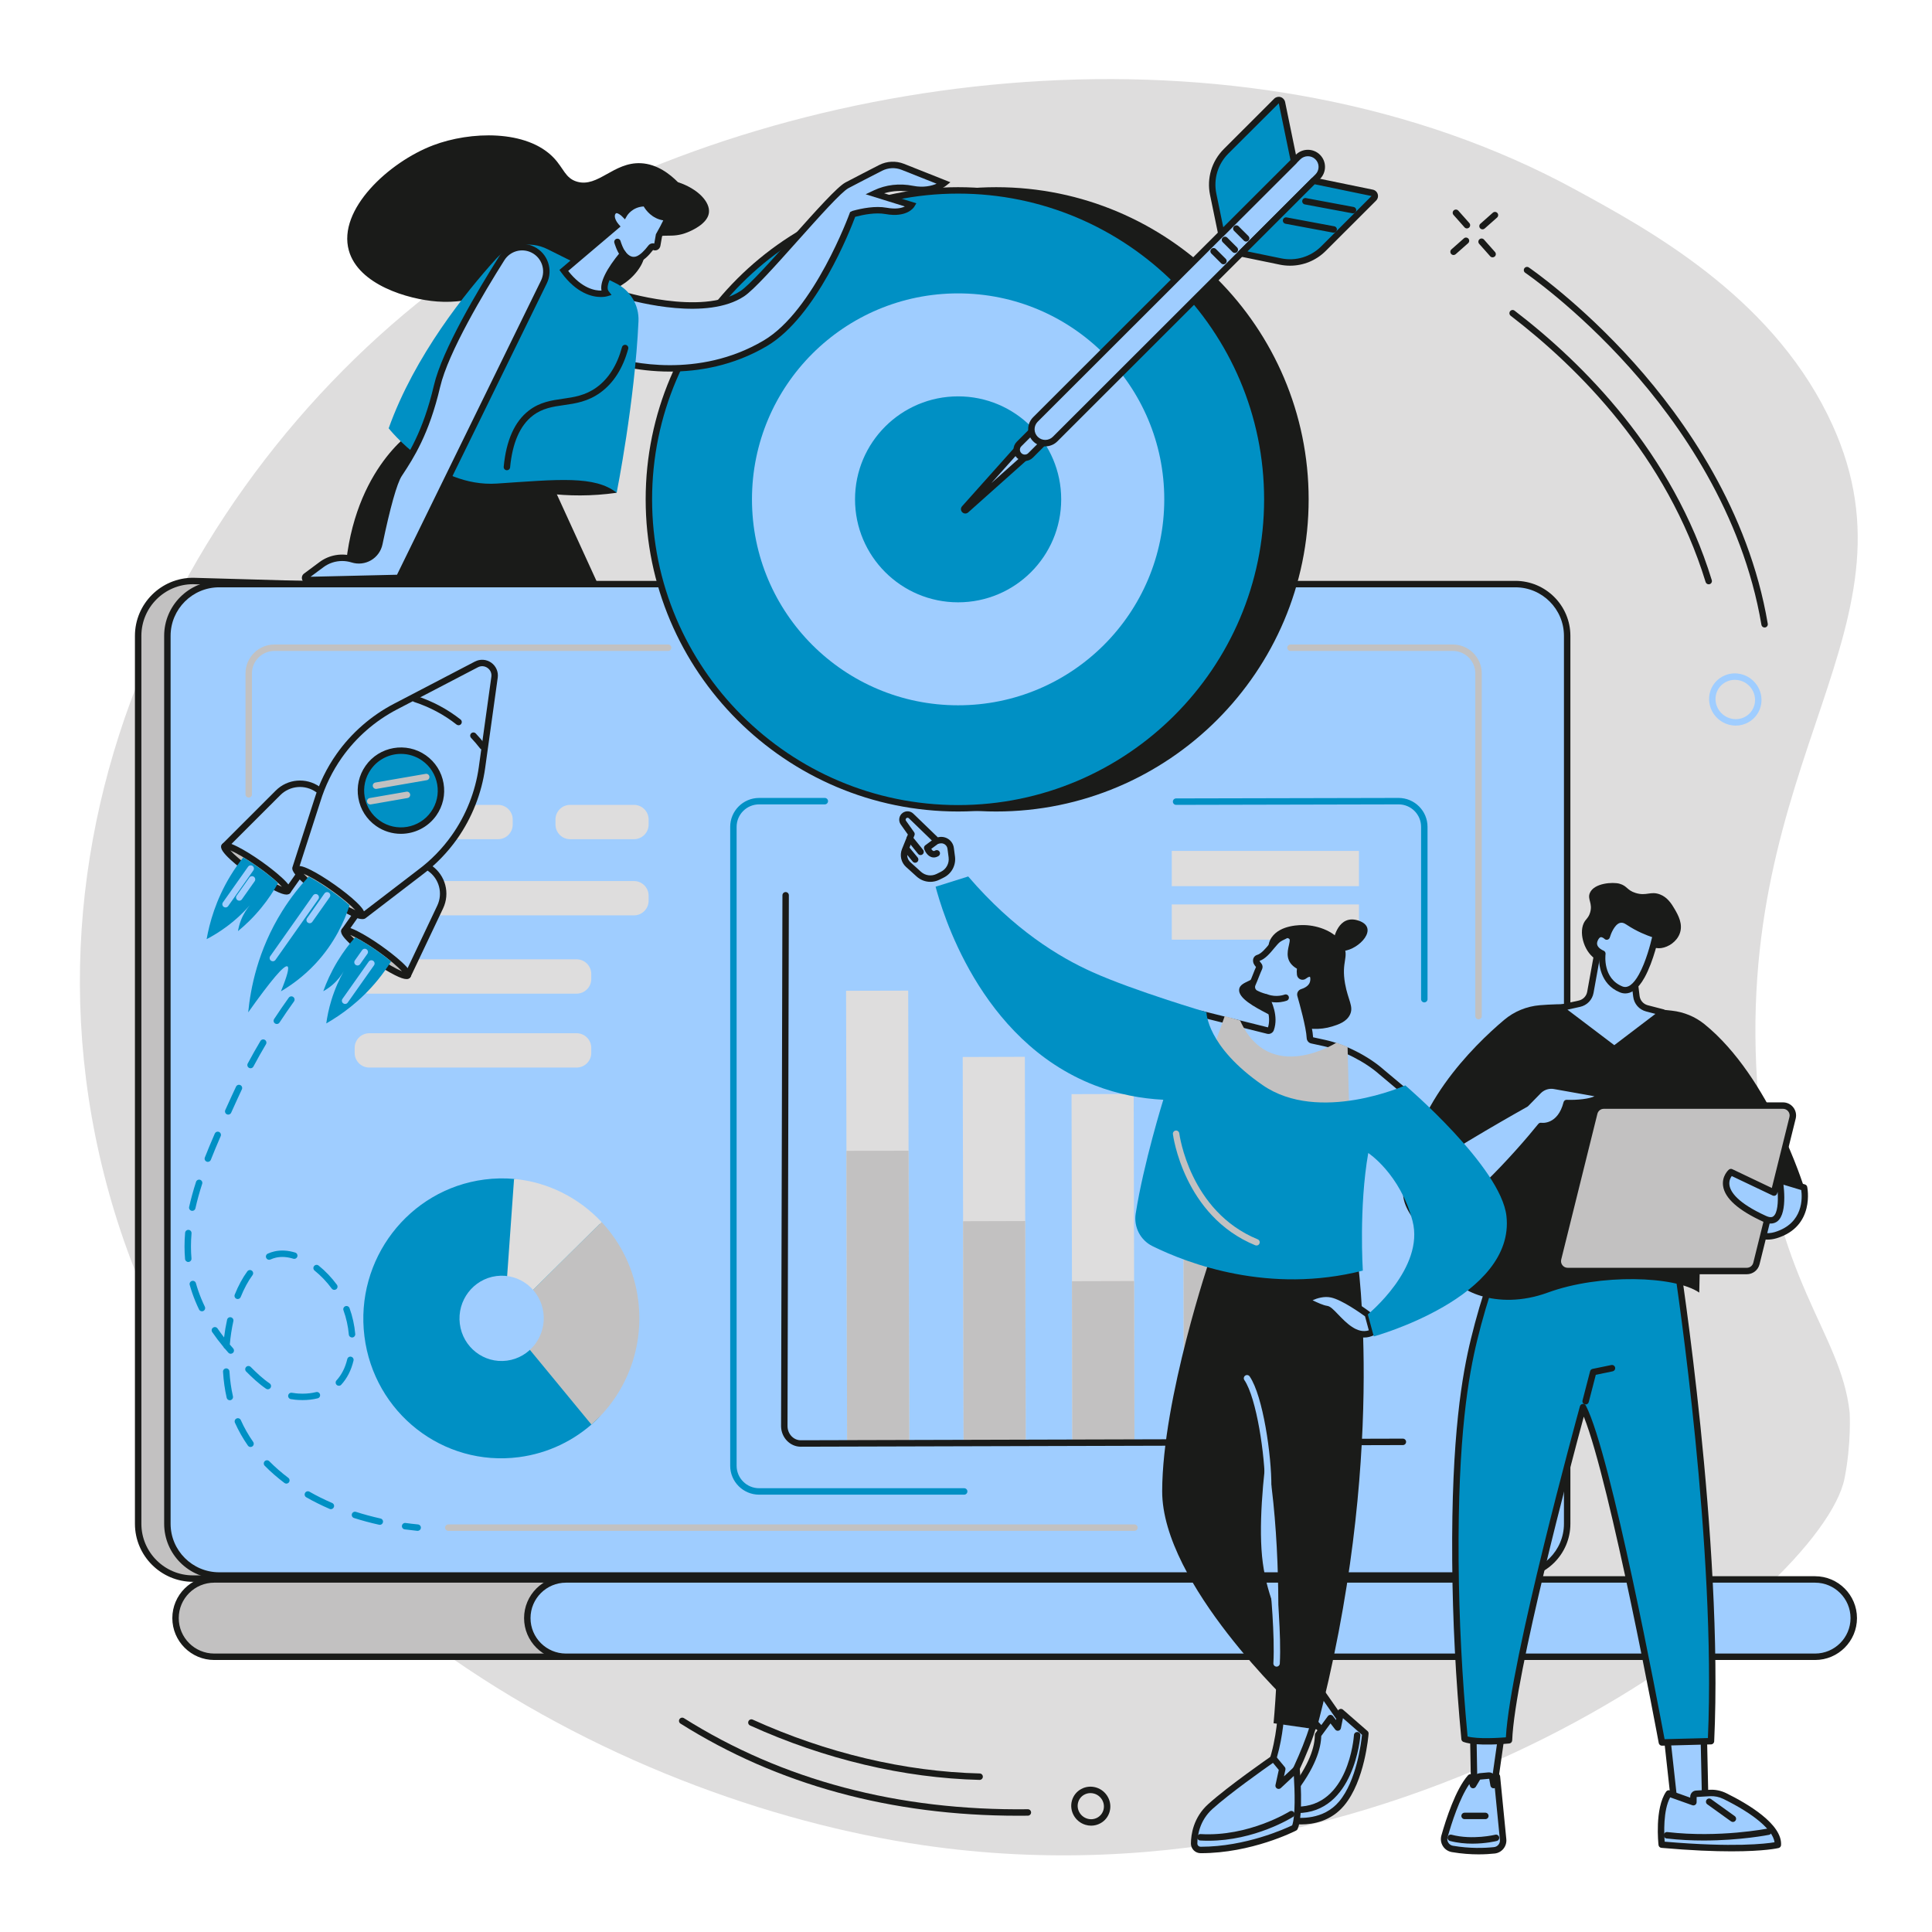 <svg xmlns="http://www.w3.org/2000/svg" xmlns:xlink="http://www.w3.org/1999/xlink" width="500" zoomAndPan="magnify" viewBox="0 0 375 375" height="500" preserveAspectRatio="xMidYMid meet" version="1.0"><path fill="#dedddd" d="M 354.73 80.488 C 343.176 57.191 320.086 44.605 305.77 36.801 C 243.879 3.059 159.562 12.039 103.52 43.504 C 48.203 74.559 -0.004 148.086 20.203 227.977 C 40.488 308.172 119.445 349.41 179.164 358.152 C 273.988 372.035 353.664 308.875 358.023 286.957 C 359.371 280.195 359.02 274.203 359.02 274.203 C 357.336 258.383 344.309 248.98 341.273 212.914 C 335.688 146.559 374.996 121.344 354.73 80.488 " fill-opacity="1" fill-rule="nonzero"/><path fill="#c2c1c1" d="M 104.5 298.398 C 111.141 293.656 118.012 289.234 124.996 285.02 C 139.172 276.465 153.871 268.816 168.668 261.402 C 176.453 257.504 184.445 253.977 192.359 250.348 C 200.324 246.699 208.297 243.082 216.277 239.469 C 223.566 236.164 230.855 232.859 238.141 229.539 C 262.391 178.109 289.16 119.809 285.875 119.809 L 37.473 112.77 C 31.598 112.77 26.816 117.543 26.816 123.418 L 26.816 295.758 C 26.816 301.633 31.598 306.406 37.473 306.406 L 93.027 306.406 C 96.785 303.648 100.707 301.102 104.5 298.398 " fill-opacity="1" fill-rule="nonzero"/><path fill="#1a1b19" d="M 285.855 120.434 C 285.863 120.434 285.871 120.434 285.879 120.434 Z M 37.457 113.391 C 31.941 113.391 27.441 117.887 27.441 123.418 L 27.441 295.758 C 27.441 301.285 31.941 305.781 37.473 305.781 L 92.824 305.781 C 94.898 304.266 97.047 302.793 99.129 301.367 C 100.777 300.238 102.484 299.066 104.137 297.887 C 110.27 293.508 116.988 289.125 124.672 284.484 C 139.648 275.445 155.176 267.461 168.391 260.844 C 174.426 257.82 180.68 254.98 186.727 252.23 C 188.52 251.414 190.312 250.602 192.102 249.781 C 200.016 246.152 207.934 242.562 216.02 238.898 C 223.059 235.711 230.332 232.414 237.676 229.066 C 279.039 141.348 285.602 123.09 285.547 120.422 Z M 93.234 307.031 L 37.473 307.031 C 31.254 307.031 26.191 301.973 26.191 295.758 L 26.191 123.418 C 26.191 117.199 31.254 112.145 37.473 112.145 L 285.895 119.184 C 286.176 119.184 286.434 119.328 286.598 119.582 C 287.238 120.594 288.941 123.281 238.703 229.805 L 238.609 230.012 L 238.398 230.105 C 230.984 233.488 223.641 236.816 216.535 240.035 C 208.449 243.699 200.535 247.289 192.621 250.914 C 190.832 251.738 189.039 252.551 187.242 253.367 C 181.207 256.113 174.961 258.949 168.949 261.961 C 155.758 268.566 140.258 276.535 125.32 285.555 C 117.66 290.18 110.969 294.547 104.863 298.902 L 104.5 298.395 L 104.863 298.902 C 103.199 300.09 101.488 301.262 99.832 302.398 C 97.707 303.855 95.504 305.363 93.398 306.91 L 93.234 307.031 " fill-opacity="1" fill-rule="nonzero"/><path fill="#9fcdff" d="M 294.133 113.371 L 42.543 113.371 C 36.992 113.371 32.488 117.871 32.488 123.418 L 32.488 295.758 C 32.488 301.309 36.992 305.805 42.543 305.805 L 294.133 305.805 C 299.688 305.805 304.188 301.309 304.188 295.758 L 304.188 123.418 C 304.188 117.871 299.688 113.371 294.133 113.371 " fill-opacity="1" fill-rule="nonzero"/><path fill="#1a1b19" d="M 42.543 113.996 C 37.344 113.996 33.113 118.223 33.113 123.418 L 33.113 295.758 C 33.113 300.953 37.344 305.18 42.543 305.18 L 294.133 305.18 C 299.332 305.18 303.562 300.953 303.562 295.758 L 303.562 123.418 C 303.562 118.223 299.332 113.996 294.133 113.996 Z M 294.133 306.43 L 42.543 306.43 C 36.656 306.43 31.863 301.641 31.863 295.758 L 31.863 123.418 C 31.863 117.535 36.656 112.746 42.543 112.746 L 294.133 112.746 C 300.02 112.746 304.812 117.535 304.812 123.418 L 304.812 295.758 C 304.812 301.641 300.02 306.43 294.133 306.43 " fill-opacity="1" fill-rule="nonzero"/><path fill="#c2c1c1" d="M 144.289 306.574 L 41.582 306.574 C 37.441 306.574 34.07 309.938 34.07 314.074 C 34.07 318.211 37.441 321.578 41.582 321.578 L 147.355 321.578 C 151.5 321.578 144.289 306.574 144.289 306.574 " fill-opacity="1" fill-rule="nonzero"/><path fill="#1a1b19" d="M 41.582 307.195 C 37.785 307.195 34.695 310.281 34.695 314.074 C 34.695 317.867 37.785 320.953 41.582 320.953 L 147.355 320.953 C 147.637 320.953 147.738 320.848 147.809 320.734 C 148.852 319.078 146.027 311.711 143.895 307.195 Z M 147.355 322.203 L 41.582 322.203 C 37.098 322.203 33.449 318.559 33.449 314.074 C 33.449 309.594 37.098 305.945 41.582 305.945 L 144.684 305.945 L 144.852 306.301 C 145.828 308.336 150.613 318.625 148.867 321.398 C 148.539 321.926 148.016 322.203 147.355 322.203 " fill-opacity="1" fill-rule="nonzero"/><path fill="#9fcdff" d="M 352.305 306.574 L 109.859 306.574 C 105.711 306.574 102.348 309.93 102.348 314.074 C 102.348 318.219 105.711 321.578 109.859 321.578 L 352.305 321.578 C 356.453 321.578 359.816 318.219 359.816 314.074 C 359.816 309.93 356.453 306.574 352.305 306.574 " fill-opacity="1" fill-rule="nonzero"/><path fill="#1a1b19" d="M 109.855 307.195 C 106.059 307.195 102.973 310.281 102.973 314.074 C 102.973 317.867 106.059 320.953 109.855 320.953 L 352.305 320.953 C 356.098 320.953 359.188 317.867 359.188 314.074 C 359.188 310.281 356.098 307.195 352.305 307.195 Z M 352.305 322.203 L 109.855 322.203 C 105.371 322.203 101.723 318.559 101.723 314.074 C 101.723 309.594 105.371 305.945 109.855 305.945 L 352.305 305.945 C 356.789 305.945 360.438 309.594 360.438 314.074 C 360.438 318.559 356.789 322.203 352.305 322.203 " fill-opacity="1" fill-rule="nonzero"/><path fill="#c2c1c1" d="M 286.98 197.848 C 286.637 197.848 286.355 197.566 286.355 197.223 L 286.355 130.707 C 286.355 128.301 284.398 126.348 281.992 126.348 L 250.484 126.348 C 250.137 126.348 249.859 126.066 249.859 125.723 C 249.859 125.379 250.137 125.098 250.484 125.098 L 281.992 125.098 C 285.086 125.098 287.605 127.613 287.605 130.707 L 287.605 197.223 C 287.605 197.566 287.324 197.848 286.98 197.848 " fill-opacity="1" fill-rule="nonzero"/><path fill="#c2c1c1" d="M 48.277 154.812 C 47.934 154.812 47.652 154.535 47.652 154.191 L 47.652 130.707 C 47.652 127.613 50.172 125.098 53.266 125.098 L 129.684 125.098 C 130.031 125.098 130.309 125.379 130.309 125.723 C 130.309 126.066 130.031 126.348 129.684 126.348 L 53.266 126.348 C 50.859 126.348 48.902 128.301 48.902 130.707 L 48.902 154.191 C 48.902 154.535 48.621 154.812 48.277 154.812 " fill-opacity="1" fill-rule="nonzero"/><path fill="#c2c1c1" d="M 220.199 297.137 L 87.016 297.137 C 86.672 297.137 86.395 296.859 86.395 296.512 C 86.395 296.168 86.672 295.891 87.016 295.891 L 220.199 295.891 C 220.543 295.891 220.82 296.168 220.82 296.512 C 220.82 296.859 220.543 297.137 220.199 297.137 " fill-opacity="1" fill-rule="nonzero"/><path fill="#0090c4" d="M 187.145 290.113 L 147.344 290.113 C 144.25 290.113 141.73 287.598 141.73 284.504 L 141.73 160.488 C 141.73 157.395 144.25 154.879 147.344 154.879 L 160.09 154.879 C 160.438 154.879 160.719 155.16 160.719 155.5 C 160.719 155.848 160.438 156.129 160.09 156.129 L 147.344 156.129 C 144.938 156.129 142.977 158.082 142.977 160.488 L 142.977 284.504 C 142.977 286.91 144.938 288.863 147.344 288.863 L 187.145 288.863 C 187.492 288.863 187.77 289.145 187.77 289.488 C 187.77 289.832 187.492 290.113 187.145 290.113 " fill-opacity="1" fill-rule="nonzero"/><path fill="#0090c4" d="M 276.457 194.562 C 276.113 194.562 275.832 194.285 275.832 193.938 L 275.832 160.488 C 275.832 158.082 273.875 156.129 271.469 156.129 L 228.281 156.223 C 228.277 156.223 228.277 156.223 228.277 156.223 C 227.934 156.223 227.656 155.941 227.656 155.598 C 227.652 155.254 227.93 154.973 228.277 154.973 L 271.465 154.879 C 274.562 154.879 277.082 157.395 277.082 160.488 L 277.082 193.938 C 277.082 194.285 276.801 194.562 276.457 194.562 " fill-opacity="1" fill-rule="nonzero"/><path fill="#dedddd" d="M 176.48 279.836 L 164.418 279.867 L 164.223 192.312 L 176.281 192.281 L 176.48 279.836 " fill-opacity="1" fill-rule="nonzero"/><path fill="#c2c1c1" d="M 176.48 279.836 L 164.418 279.867 L 164.293 223.379 L 176.352 223.348 L 176.48 279.836 " fill-opacity="1" fill-rule="nonzero"/><path fill="#dedddd" d="M 199.09 279.773 L 187.031 279.809 L 186.863 205.164 L 198.922 205.129 L 199.09 279.773 " fill-opacity="1" fill-rule="nonzero"/><path fill="#c2c1c1" d="M 199.09 279.773 L 187.031 279.809 L 186.934 237.039 L 198.996 237.004 L 199.09 279.773 " fill-opacity="1" fill-rule="nonzero"/><path fill="#dedddd" d="M 220.199 280.121 L 208.137 280.152 L 207.984 212.371 L 220.047 212.336 L 220.199 280.121 " fill-opacity="1" fill-rule="nonzero"/><path fill="#c2c1c1" d="M 220.199 280.121 L 208.137 280.152 L 208.066 248.68 L 220.129 248.648 L 220.199 280.121 " fill-opacity="1" fill-rule="nonzero"/><path fill="#dedddd" d="M 241.871 280.867 L 229.809 280.902 L 229.613 203.316 L 241.672 203.285 L 241.871 280.867 " fill-opacity="1" fill-rule="nonzero"/><path fill="#c2c1c1" d="M 241.871 280.867 L 229.809 280.902 L 229.645 207.871 L 241.707 207.84 L 241.871 280.867 " fill-opacity="1" fill-rule="nonzero"/><path fill="#dedddd" d="M 263.73 280.406 L 251.668 280.438 L 251.484 211.398 L 263.543 211.363 L 263.73 280.406 " fill-opacity="1" fill-rule="nonzero"/><path fill="#c2c1c1" d="M 263.73 280.406 L 251.668 280.438 L 251.547 268.316 L 263.605 268.281 L 263.73 280.406 " fill-opacity="1" fill-rule="nonzero"/><path fill="#1a1b19" d="M 155.422 280.805 C 153.34 280.805 151.629 279.02 151.605 276.824 L 151.871 173.773 C 151.871 173.43 152.152 173.148 152.492 173.148 L 152.496 173.148 C 152.84 173.148 153.117 173.43 153.117 173.777 L 152.855 276.82 C 152.871 278.324 154.02 279.555 155.422 279.555 C 155.422 279.555 155.426 279.555 155.426 279.555 L 272.293 279.238 L 272.297 279.238 C 272.641 279.238 272.922 279.52 272.922 279.863 C 272.922 280.207 272.645 280.488 272.301 280.488 L 155.43 280.805 C 155.426 280.805 155.422 280.805 155.422 280.805 " fill-opacity="1" fill-rule="nonzero"/><path fill="#dedddd" d="M 263.77 182.387 L 227.438 182.387 L 227.438 175.551 L 263.77 175.551 L 263.77 182.387 " fill-opacity="1" fill-rule="nonzero"/><path fill="#dedddd" d="M 263.77 172 L 227.438 172 L 227.438 165.164 L 263.77 165.164 L 263.77 172 " fill-opacity="1" fill-rule="nonzero"/><path fill="#dedddd" d="M 96.684 162.887 L 71.672 162.887 C 70.113 162.887 68.84 161.609 68.84 160.051 L 68.84 159.059 C 68.84 157.5 70.113 156.227 71.672 156.227 L 96.684 156.227 C 98.242 156.227 99.516 157.5 99.516 159.059 L 99.516 160.051 C 99.516 161.609 98.242 162.887 96.684 162.887 " fill-opacity="1" fill-rule="nonzero"/><path fill="#dedddd" d="M 123.062 162.887 L 110.652 162.887 C 109.094 162.887 107.82 161.609 107.82 160.051 L 107.82 159.059 C 107.82 157.5 109.094 156.227 110.652 156.227 L 123.062 156.227 C 124.621 156.227 125.895 157.5 125.895 159.059 L 125.895 160.051 C 125.895 161.609 124.621 162.887 123.062 162.887 " fill-opacity="1" fill-rule="nonzero"/><path fill="#dedddd" d="M 123.062 177.672 L 71.672 177.672 C 70.113 177.672 68.84 176.395 68.84 174.836 L 68.84 173.844 C 68.84 172.285 70.113 171.012 71.672 171.012 L 123.062 171.012 C 124.621 171.012 125.895 172.285 125.895 173.844 L 125.895 174.836 C 125.895 176.395 124.621 177.672 123.062 177.672 " fill-opacity="1" fill-rule="nonzero"/><path fill="#dedddd" d="M 111.926 192.867 L 71.672 192.867 C 70.113 192.867 68.84 191.59 68.84 190.031 L 68.84 189.039 C 68.84 187.48 70.113 186.203 71.672 186.203 L 111.926 186.203 C 113.484 186.203 114.762 187.48 114.762 189.039 L 114.762 190.031 C 114.762 191.59 113.484 192.867 111.926 192.867 " fill-opacity="1" fill-rule="nonzero"/><path fill="#dedddd" d="M 111.926 207.211 L 71.672 207.211 C 70.113 207.211 68.84 205.938 68.84 204.375 L 68.84 203.383 C 68.84 201.824 70.113 200.551 71.672 200.551 L 111.926 200.551 C 113.484 200.551 114.762 201.824 114.762 203.383 L 114.762 204.375 C 114.762 205.938 113.484 207.211 111.926 207.211 " fill-opacity="1" fill-rule="nonzero"/><path fill="#0090c4" d="M 122.574 253.031 C 122.828 255.047 122.754 256.758 122.574 258.699 C 122.227 262.5 121.656 265.344 119.887 268.57 C 118.469 271.152 117.602 273.922 115.449 275.918 C 111.496 279.578 106.434 282.086 100.723 282.832 C 86.016 284.75 72.586 274.246 70.734 259.363 C 68.879 244.484 79.301 230.871 94.012 228.949 C 95.965 228.695 97.895 228.66 99.777 228.824 C 100.539 228.891 101.164 229.555 101.91 229.684 C 104.898 230.211 107.32 230.949 109.906 232.41 C 114.301 234.883 118.129 238.715 120.57 243.258 C 122.121 246.141 122.145 249.578 122.574 253.031 " fill-opacity="1" fill-rule="nonzero"/><path fill="#c2c1c1" d="M 97.848 255.934 L 114.793 276.504 C 121.387 270.742 125.051 261.816 123.883 252.43 C 123.141 246.48 120.551 241.234 116.766 237.199 L 97.848 255.934 " fill-opacity="1" fill-rule="nonzero"/><path fill="#dedddd" d="M 99.777 228.824 L 97.848 255.934 L 116.77 237.203 C 112.371 232.512 106.367 229.426 99.777 228.824 " fill-opacity="1" fill-rule="nonzero"/><path fill="#9fcdff" d="M 105.48 254.832 C 106.047 259.363 102.871 263.516 98.391 264.102 C 93.906 264.684 89.816 261.484 89.25 256.949 C 88.688 252.418 91.863 248.266 96.344 247.68 C 100.828 247.098 104.918 250.301 105.48 254.832 " fill-opacity="1" fill-rule="nonzero"/><path fill="#9fcdff" d="M 291.641 335.344 L 289.906 347.512 L 286.148 347.512 L 285.941 335.547 L 291.641 335.344 " fill-opacity="1" fill-rule="nonzero"/><path fill="#1a1b19" d="M 286.766 346.887 L 289.367 346.887 L 290.922 335.996 L 286.578 336.148 Z M 289.906 348.137 L 286.152 348.137 C 285.812 348.137 285.535 347.863 285.527 347.523 L 285.316 335.555 C 285.312 335.215 285.582 334.934 285.922 334.922 L 291.621 334.719 C 291.801 334.707 291.98 334.789 292.105 334.926 C 292.23 335.066 292.285 335.25 292.258 335.434 L 290.527 347.602 C 290.48 347.91 290.219 348.137 289.906 348.137 " fill-opacity="1" fill-rule="nonzero"/><path fill="#9fcdff" d="M 290.055 359.145 C 288.262 359.336 285.32 359.461 281.895 358.871 C 280.77 358.68 280.059 357.562 280.367 356.465 C 281.227 353.41 283.078 347.629 285.41 344.996 L 285.918 346.48 L 286.734 345.125 C 286.844 344.941 287.039 344.816 287.254 344.797 L 288.945 344.641 C 289.301 344.605 289.617 344.852 289.68 345.199 L 289.906 346.48 L 290.551 344.828 L 291.754 357.051 C 291.855 358.098 291.102 359.031 290.055 359.145 " fill-opacity="1" fill-rule="nonzero"/><path fill="#1a1b19" d="M 285.195 346.293 C 283.281 349.07 281.754 353.848 280.969 356.633 C 280.871 356.988 280.922 357.359 281.121 357.668 C 281.316 357.984 281.629 358.191 282 358.258 C 285.324 358.828 288.18 358.715 289.988 358.523 C 290.688 358.449 291.203 357.816 291.133 357.113 L 290.141 347.059 C 290.051 347.098 289.949 347.113 289.844 347.105 C 289.566 347.074 289.34 346.867 289.293 346.59 L 289.066 345.309 C 289.062 345.277 289.027 345.262 289.004 345.262 L 287.312 345.418 C 287.293 345.422 287.277 345.43 287.27 345.445 L 286.457 346.805 C 286.328 347.012 286.094 347.129 285.855 347.102 C 285.613 347.078 285.41 346.914 285.328 346.684 Z M 290.059 359.145 L 290.062 359.145 Z M 286.992 359.93 C 285.473 359.93 283.707 359.816 281.789 359.488 C 281.078 359.363 280.449 358.945 280.066 358.336 C 279.684 357.73 279.574 356.984 279.766 356.293 C 280.672 353.082 282.547 347.289 284.941 344.582 C 285.09 344.418 285.312 344.34 285.535 344.383 C 285.754 344.426 285.934 344.582 286 344.793 L 286.074 345.008 L 286.199 344.805 C 286.414 344.449 286.785 344.215 287.199 344.176 L 288.887 344.02 C 289.332 343.973 289.754 344.168 290.023 344.496 C 290.152 344.293 290.391 344.18 290.633 344.211 C 290.922 344.25 291.141 344.48 291.172 344.77 L 292.375 356.988 C 292.508 358.375 291.504 359.617 290.121 359.766 C 289.277 359.855 288.219 359.93 286.992 359.93 " fill-opacity="1" fill-rule="nonzero"/><path fill="#1a1b19" d="M 285.789 357.852 C 284.445 357.852 282.934 357.723 281.438 357.328 C 281.105 357.242 280.902 356.898 280.992 356.566 C 281.078 356.23 281.418 356.031 281.754 356.121 C 285.836 357.191 290.18 356.129 290.227 356.121 C 290.562 356.035 290.898 356.238 290.984 356.574 C 291.066 356.906 290.863 357.246 290.527 357.328 C 290.402 357.363 288.398 357.852 285.789 357.852 " fill-opacity="1" fill-rule="nonzero"/><path fill="#1a1b19" d="M 288.305 353.094 L 284.277 353.094 C 283.934 353.094 283.652 352.816 283.652 352.469 C 283.652 352.125 283.934 351.844 284.277 351.844 L 288.305 351.844 C 288.648 351.844 288.93 352.125 288.93 352.469 C 288.93 352.816 288.648 353.094 288.305 353.094 " fill-opacity="1" fill-rule="nonzero"/><path fill="#9fcdff" d="M 323.496 336.43 L 325.059 350.609 L 331.027 351.859 L 330.664 335.23 L 323.496 336.43 " fill-opacity="1" fill-rule="nonzero"/><path fill="#1a1b19" d="M 325.629 350.094 L 330.387 351.09 L 330.059 335.969 L 324.184 336.949 Z M 331.027 352.484 C 330.988 352.484 330.941 352.48 330.902 352.473 L 324.93 351.223 C 324.668 351.168 324.469 350.949 324.438 350.68 L 322.875 336.5 C 322.84 336.168 323.066 335.871 323.395 335.816 L 330.562 334.617 C 330.742 334.586 330.926 334.637 331.062 334.75 C 331.203 334.867 331.285 335.039 331.289 335.219 L 331.652 351.848 C 331.656 352.039 331.574 352.219 331.426 352.34 C 331.316 352.438 331.172 352.484 331.027 352.484 " fill-opacity="1" fill-rule="nonzero"/><path fill="#9fcdff" d="M 322.539 358.047 C 322.539 358.047 321.773 351.223 323.914 348.105 L 328.691 349.805 L 328.691 348.785 C 328.691 348.461 328.922 348.188 329.223 348.172 L 331.887 348.02 C 332.879 347.961 333.871 348.168 334.777 348.613 C 337.969 350.18 345.312 354.219 345.078 358.094 C 345.078 358.094 339.301 359.523 322.539 358.047 " fill-opacity="1" fill-rule="nonzero"/><path fill="#1a1b19" d="M 323.113 357.469 C 336.578 358.625 342.758 357.867 344.438 357.582 C 344.117 355.203 340.477 352.105 334.504 349.172 C 333.695 348.777 332.797 348.594 331.922 348.641 L 329.316 348.793 L 329.312 349.805 C 329.312 350.008 329.215 350.199 329.047 350.316 C 328.883 350.434 328.672 350.461 328.477 350.395 L 324.18 348.863 C 322.793 351.395 322.996 355.953 323.113 357.469 Z M 336.082 359.344 C 332.695 359.344 328.234 359.176 322.484 358.668 C 322.188 358.645 321.949 358.41 321.918 358.117 C 321.883 357.828 321.152 351.023 323.398 347.754 C 323.559 347.52 323.855 347.426 324.121 347.52 L 328.066 348.922 L 328.066 348.785 C 328.066 348.129 328.555 347.586 329.184 347.547 L 331.852 347.395 C 332.945 347.332 334.047 347.559 335.055 348.051 C 339.137 350.059 345.949 354.035 345.703 358.129 C 345.688 358.402 345.496 358.633 345.23 358.699 C 345.07 358.738 342.516 359.344 336.082 359.344 " fill-opacity="1" fill-rule="nonzero"/><path fill="#1a1b19" d="M 330.668 357.242 C 328.402 357.242 325.969 357.133 323.484 356.844 C 323.141 356.805 322.898 356.496 322.938 356.152 C 322.977 355.809 323.285 355.562 323.629 355.602 C 333.734 356.773 343.02 354.934 343.113 354.918 C 343.449 354.848 343.777 355.066 343.848 355.406 C 343.918 355.742 343.699 356.07 343.359 356.141 C 343.289 356.156 337.812 357.242 330.668 357.242 " fill-opacity="1" fill-rule="nonzero"/><path fill="#1a1b19" d="M 336.352 353.641 C 336.223 353.641 336.094 353.602 335.984 353.523 L 331.387 350.219 C 331.105 350.02 331.043 349.629 331.246 349.348 C 331.445 349.066 331.836 349.004 332.117 349.207 L 336.711 352.508 C 336.992 352.711 337.059 353.102 336.855 353.379 C 336.734 353.551 336.543 353.641 336.352 353.641 " fill-opacity="1" fill-rule="nonzero"/><path fill="#0090c4" d="M 325.359 244.418 C 325.359 244.418 333.926 298.812 332.102 337.965 L 322.578 338.211 C 322.578 338.211 312.363 282.996 307.27 273.121 C 307.27 273.121 293.426 323.461 292.891 337.789 C 292.891 337.789 286.73 338.406 284.277 337.523 C 282.957 323.695 282.559 311.934 282.496 302.949 C 282.305 277.23 284.766 265.551 286.113 260.008 C 287.352 254.918 288.68 250.781 289.652 247.984 L 292.891 238.754 L 325.359 244.418 " fill-opacity="1" fill-rule="nonzero"/><path fill="#1a1b19" d="M 307.27 272.496 C 307.5 272.496 307.715 272.629 307.82 272.836 C 312.695 282.281 321.977 331.57 323.094 337.574 L 331.504 337.355 C 333.109 300.617 325.609 250.199 324.809 244.957 L 293.305 239.457 L 290.242 248.195 C 288.883 252.098 287.699 256.121 286.719 260.156 C 285.086 266.863 282.938 278.594 283.117 302.945 C 283.199 314.211 283.785 325.688 284.859 337.051 C 286.898 337.582 290.855 337.328 292.289 337.215 C 293.129 322.32 306.105 274.988 306.664 272.957 C 306.734 272.707 306.949 272.527 307.203 272.5 C 307.223 272.5 307.246 272.496 307.27 272.496 Z M 322.574 338.836 C 322.277 338.836 322.02 338.621 321.961 338.324 C 321.867 337.797 312.594 287.871 307.414 274.969 C 305.012 283.84 293.984 325.191 293.516 337.812 C 293.5 338.121 293.262 338.379 292.953 338.41 C 292.695 338.434 286.621 339.031 284.062 338.109 C 283.836 338.031 283.676 337.824 283.652 337.582 C 282.555 326.047 281.953 314.395 281.871 302.953 C 281.691 278.465 283.859 266.633 285.508 259.863 C 286.5 255.789 287.691 251.727 289.059 247.785 L 292.301 238.547 C 292.402 238.258 292.695 238.082 293 238.137 L 325.465 243.801 C 325.727 243.848 325.934 244.059 325.973 244.32 C 326.059 244.867 334.527 299.23 332.723 337.992 C 332.707 338.32 332.445 338.582 332.117 338.586 L 322.594 338.836 C 322.586 338.836 322.582 338.836 322.574 338.836 " fill-opacity="1" fill-rule="nonzero"/><path fill="#1a1b19" d="M 307.773 272.609 C 307.719 272.609 307.664 272.602 307.613 272.59 C 307.281 272.5 307.082 272.16 307.168 271.828 L 308.637 266.16 C 308.695 265.93 308.879 265.75 309.113 265.703 L 312.75 264.953 C 313.09 264.879 313.422 265.098 313.492 265.438 C 313.559 265.777 313.344 266.105 313.004 266.176 L 309.746 266.848 L 308.375 272.141 C 308.301 272.422 308.047 272.609 307.773 272.609 " fill-opacity="1" fill-rule="nonzero"/><path fill="#1a1b19" d="M 324.52 196.172 C 318.949 195.543 307.16 194.426 298.863 195.113 C 296.316 195.328 293.895 196.32 291.941 197.973 C 286.051 202.941 273.289 215.395 273.121 230.133 L 286.195 228.242 C 286.195 228.242 281.578 244.766 281.895 247.422 C 282.207 250.078 290.301 254.598 300.422 250.891 C 310.543 247.184 325.109 247.637 329.824 250.891 L 330.277 230.5 L 350.172 230.5 C 350.172 230.5 343.59 209.113 330.832 198.789 C 329.027 197.328 326.828 196.43 324.52 196.172 " fill-opacity="1" fill-rule="nonzero"/><path fill="#9fcdff" d="M 350.172 230.5 C 350.172 230.5 351.727 237.609 344.652 239.746 C 337.578 241.883 330.859 229.012 330.859 229.012 L 335.781 226.16 L 350.172 230.5 " fill-opacity="1" fill-rule="nonzero"/><path fill="#1a1b19" d="M 331.699 229.246 C 333.035 231.582 338.746 240.875 344.473 239.148 C 350.121 237.441 349.82 232.387 349.621 230.988 L 335.863 226.84 Z M 343.027 240.609 C 336.293 240.609 330.562 229.805 330.305 229.301 C 330.148 229.008 330.254 228.641 330.543 228.473 L 335.469 225.621 C 335.617 225.535 335.797 225.516 335.961 225.562 L 350.348 229.902 C 350.566 229.969 350.73 230.145 350.777 230.367 C 350.793 230.445 352.371 238.07 344.832 240.344 C 344.223 240.527 343.621 240.609 343.027 240.609 " fill-opacity="1" fill-rule="nonzero"/><path fill="#c2c1c1" d="M 304.281 246.703 L 339.055 246.703 C 339.934 246.703 340.703 246.105 340.914 245.25 L 347.938 216.969 C 348.234 215.766 347.32 214.598 346.074 214.598 L 311.301 214.598 C 310.418 214.598 309.652 215.195 309.441 216.047 L 302.422 244.328 C 302.121 245.535 303.039 246.703 304.281 246.703 " fill-opacity="1" fill-rule="nonzero"/><path fill="#1a1b19" d="M 311.305 215.219 C 310.707 215.219 310.191 215.621 310.051 216.199 L 303.031 244.477 C 302.934 244.863 303.02 245.266 303.266 245.582 C 303.512 245.898 303.883 246.078 304.285 246.078 L 339.055 246.078 C 339.652 246.078 340.168 245.676 340.312 245.098 L 347.328 216.82 C 347.43 216.434 347.344 216.027 347.094 215.715 C 346.848 215.398 346.477 215.219 346.074 215.219 Z M 339.055 247.328 L 304.285 247.328 C 303.496 247.328 302.766 246.973 302.281 246.352 C 301.797 245.73 301.629 244.941 301.816 244.176 L 308.836 215.898 C 309.117 214.762 310.133 213.969 311.305 213.969 L 346.074 213.969 C 346.863 213.969 347.594 214.324 348.078 214.945 C 348.562 215.566 348.73 216.355 348.543 217.121 L 341.523 245.398 C 341.242 246.535 340.227 247.328 339.055 247.328 " fill-opacity="1" fill-rule="nonzero"/><path fill="#9fcdff" d="M 345.355 228.652 L 344.336 231.48 L 335.973 227.504 C 335.973 227.504 331.375 231.48 342.52 236.578 C 347.164 238.703 345.355 228.652 345.355 228.652 " fill-opacity="1" fill-rule="nonzero"/><path fill="#1a1b19" d="M 336.129 228.27 C 335.883 228.605 335.562 229.223 335.688 230.043 C 335.887 231.375 337.281 233.496 342.781 236.008 C 343.738 236.449 344.098 236.168 344.219 236.074 C 345.02 235.453 345.168 233.359 345.043 231.352 L 344.922 231.691 C 344.859 231.859 344.734 231.992 344.57 232.059 C 344.41 232.125 344.227 232.121 344.066 232.047 Z M 343.684 237.492 C 343.281 237.492 342.812 237.395 342.262 237.145 C 337.418 234.93 334.789 232.594 334.449 230.199 C 334.172 228.262 335.508 227.082 335.566 227.031 C 335.754 226.867 336.02 226.832 336.242 226.938 L 343.98 230.621 L 344.77 228.441 C 344.867 228.172 345.129 228.004 345.41 228.027 C 345.688 228.055 345.918 228.262 345.969 228.543 C 346.098 229.238 347.133 235.391 344.984 237.062 C 344.691 237.285 344.262 237.492 343.684 237.492 " fill-opacity="1" fill-rule="nonzero"/><path fill="#9fcdff" d="M 296.176 214.258 C 296.176 214.258 280.547 223.023 277.32 225.773 C 274.098 228.527 270.598 230.617 275.145 236.637 C 279.691 242.656 299.066 218.547 299.066 218.547 C 299.066 218.547 302.789 219.164 304.09 214.098 C 304.09 214.098 310.375 214.32 310.602 212.352 L 301.738 210.766 C 300.59 210.562 299.418 210.938 298.605 211.77 L 296.176 214.258 " fill-opacity="1" fill-rule="nonzero"/><path fill="#1a1b19" d="M 296.172 214.258 L 296.176 214.258 Z M 301.117 211.336 C 300.344 211.336 299.602 211.645 299.051 212.207 L 296.621 214.691 C 296.578 214.734 296.531 214.77 296.48 214.801 C 296.324 214.887 280.867 223.566 277.727 226.25 C 277.473 226.465 277.223 226.676 276.969 226.883 C 273.973 229.379 271.809 231.18 275.641 236.258 C 276.004 236.738 276.473 236.965 277.117 236.977 C 277.133 236.977 277.145 236.977 277.16 236.977 C 282.32 236.977 294.363 223.402 298.582 218.156 C 298.723 217.98 298.945 217.895 299.168 217.93 C 299.293 217.949 302.352 218.359 303.484 213.941 C 303.555 213.656 303.805 213.453 304.109 213.473 C 306.191 213.547 308.5 213.285 309.488 212.785 L 301.625 211.383 C 301.457 211.352 301.285 211.336 301.117 211.336 Z M 277.156 238.227 C 277.133 238.227 277.117 238.227 277.098 238.227 C 276.066 238.211 275.242 237.801 274.645 237.012 C 270.094 230.984 273.184 228.41 276.172 225.922 C 276.418 225.719 276.668 225.512 276.914 225.301 C 280.062 222.613 294.453 214.504 295.793 213.754 L 298.16 211.332 C 299.117 210.352 300.496 209.91 301.848 210.152 L 310.711 211.734 C 311.035 211.797 311.258 212.094 311.223 212.422 C 310.973 214.582 306.543 214.762 304.559 214.734 C 303.301 218.844 300.395 219.203 299.352 219.188 C 297.434 221.547 283.629 238.223 277.156 238.227 " fill-opacity="1" fill-rule="nonzero"/><path fill="#1a1b19" d="M 318.227 185.977 C 318.512 186.465 317.93 187.414 317.922 187.414 C 317.914 187.41 318.207 184.633 319.754 183.93 C 320.648 183.523 321.117 184.203 322.453 184.02 C 323.875 183.82 325.438 182.77 326.023 181.234 C 326.734 179.375 325.711 177.605 325.07 176.488 C 324.43 175.375 323.613 174.141 322.199 173.605 C 320.355 172.91 319.586 173.98 317.473 173.324 C 315.754 172.789 315.883 171.965 314.355 171.531 C 313.082 171.168 309.41 171.375 308.59 173.324 C 308.066 174.562 309.191 175.312 308.633 177.148 C 308.297 178.246 307.766 178.383 307.383 179.23 C 306.426 181.34 307.621 185.043 309.906 186.281 C 313.008 187.965 317.559 184.816 318.227 185.977 " fill-opacity="1" fill-rule="nonzero"/><path fill="#9fcdff" d="M 316.902 187.469 L 317.625 193.383 C 317.762 194.508 318.57 195.434 319.672 195.719 L 322.715 196.516 L 313.332 203.652 L 302.789 195.66 L 306.57 194.816 C 307.656 194.574 308.492 193.703 308.688 192.609 L 310.262 183.898 L 316.902 187.469 " fill-opacity="1" fill-rule="nonzero"/><path fill="#1a1b19" d="M 304.238 195.977 L 313.332 202.867 L 321.316 196.793 L 319.516 196.324 C 318.156 195.973 317.172 194.844 317.004 193.457 L 316.324 187.863 L 310.723 184.855 L 309.305 192.723 C 309.059 194.066 308.043 195.129 306.707 195.426 Z M 313.332 204.273 C 313.199 204.273 313.066 204.234 312.953 204.148 L 302.414 196.156 C 302.223 196.012 302.129 195.766 302.18 195.527 C 302.23 195.289 302.418 195.102 302.652 195.051 L 306.434 194.207 C 307.277 194.02 307.922 193.348 308.074 192.5 L 309.648 183.789 C 309.684 183.59 309.809 183.422 309.988 183.336 C 310.172 183.25 310.383 183.254 310.555 183.352 L 317.199 186.918 C 317.379 187.012 317.5 187.191 317.523 187.391 L 318.242 193.305 C 318.352 194.184 318.973 194.891 319.828 195.117 L 322.875 195.906 C 323.105 195.969 323.281 196.156 323.328 196.391 C 323.375 196.625 323.281 196.867 323.094 197.012 L 313.711 204.148 C 313.602 204.234 313.465 204.273 313.332 204.273 " fill-opacity="1" fill-rule="nonzero"/><path fill="#9fcdff" d="M 311.016 185.098 C 311.016 185.098 308.684 184.219 309.559 182.289 C 310.434 180.359 311.863 181.785 311.863 181.785 C 311.863 181.785 313.191 177.035 315.98 178.906 C 318.766 180.781 321.41 181.465 321.41 181.465 C 321.41 181.465 320.43 186.242 318.664 189.43 C 317.602 191.348 316.254 192.684 314.664 192.039 C 310.316 190.273 311.016 185.098 311.016 185.098 " fill-opacity="1" fill-rule="nonzero"/><path fill="#1a1b19" d="M 311.637 185.184 C 311.609 185.387 311.066 189.906 314.898 191.461 C 315.945 191.883 317.027 191.098 318.121 189.125 C 319.473 186.688 320.363 183.23 320.676 181.895 C 319.723 181.582 317.727 180.832 315.629 179.426 C 315.156 179.105 314.738 179.02 314.355 179.16 C 313.344 179.531 312.648 181.301 312.465 181.953 C 312.402 182.168 312.238 182.332 312.023 182.391 C 311.809 182.445 311.578 182.387 311.422 182.227 C 311.297 182.105 310.941 181.859 310.691 181.91 C 310.43 181.961 310.227 182.332 310.129 182.547 C 309.965 182.906 309.941 183.215 310.059 183.5 C 310.285 184.047 310.988 184.418 311.238 184.516 C 311.508 184.621 311.676 184.895 311.637 185.184 Z M 315.469 192.824 C 315.086 192.824 314.738 192.742 314.43 192.617 C 310.492 191.02 310.309 186.871 310.363 185.48 C 309.906 185.23 309.227 184.75 308.906 183.98 C 308.656 183.375 308.688 182.699 308.988 182.031 C 309.344 181.25 309.844 180.797 310.469 180.68 C 310.867 180.605 311.238 180.695 311.535 180.828 C 311.91 179.898 312.672 178.449 313.922 177.992 C 314.453 177.793 315.305 177.703 316.328 178.391 C 318.988 180.176 321.543 180.852 321.566 180.859 C 321.891 180.941 322.09 181.262 322.023 181.59 C 321.98 181.789 321 186.504 319.211 189.73 C 317.875 192.141 316.547 192.824 315.469 192.824 " fill-opacity="1" fill-rule="nonzero"/><path fill="#9fcdff" d="M 252.609 322.871 C 252.816 323.191 260.715 334.477 260.715 334.477 C 260.715 334.477 260.516 337.355 258.469 337.914 L 249.074 327.758 L 252.609 322.871 " fill-opacity="1" fill-rule="nonzero"/><path fill="#1a1b19" d="M 249.879 327.707 L 258.641 337.18 C 259.672 336.648 259.984 335.184 260.066 334.641 C 259 333.113 254.191 326.25 252.598 323.953 Z M 258.469 338.539 C 258.297 338.539 258.129 338.469 258.008 338.34 L 248.617 328.18 C 248.41 327.961 248.391 327.633 248.566 327.391 L 252.102 322.504 C 252.223 322.336 252.422 322.23 252.625 322.246 C 252.832 322.25 253.02 322.359 253.133 322.531 C 253.328 322.832 259.043 331 261.227 334.121 C 261.309 334.238 261.348 334.379 261.336 334.523 C 261.328 334.656 261.078 337.848 258.633 338.516 C 258.578 338.531 258.523 338.539 258.469 338.539 " fill-opacity="1" fill-rule="nonzero"/><path fill="#9fcdff" d="M 265.02 336.461 C 265.02 336.461 264.348 345.375 260.406 350.062 C 256.469 354.754 250.148 353.254 250.148 353.254 C 250.148 353.254 249.668 349.289 250.488 348.258 C 251.309 347.223 255.844 341.715 255.828 336.754 L 258.238 333.48 L 259.656 335.316 L 260.266 332.316 L 265.02 336.461 " fill-opacity="1" fill-rule="nonzero"/><path fill="#1a1b19" d="M 250.723 352.723 C 252.152 352.938 256.863 353.316 259.93 349.66 C 263.289 345.66 264.207 338.312 264.367 336.723 L 260.664 333.492 L 260.27 335.441 C 260.223 335.68 260.039 335.871 259.801 335.926 C 259.562 335.98 259.316 335.895 259.164 335.699 L 258.25 334.516 L 256.453 336.961 C 256.402 339.277 255.395 343.113 251.066 348.535 L 250.977 348.645 C 250.609 349.113 250.559 351.031 250.723 352.723 Z M 252.547 354.117 C 251.113 354.117 250.109 353.887 250.008 353.863 C 249.75 353.801 249.559 353.59 249.531 353.328 C 249.441 352.625 249.066 349.043 250.004 347.867 L 250.09 347.754 C 254.328 342.453 255.211 338.848 255.207 336.758 C 255.203 336.625 255.25 336.492 255.328 336.387 L 257.734 333.109 C 257.852 332.953 258.035 332.855 258.23 332.855 C 258.234 332.855 258.234 332.855 258.238 332.855 C 258.43 332.855 258.613 332.945 258.734 333.098 L 259.32 333.855 L 259.656 332.191 C 259.699 331.973 259.855 331.793 260.066 331.723 C 260.277 331.652 260.512 331.699 260.676 331.844 L 265.43 335.992 C 265.582 336.121 265.656 336.312 265.641 336.512 C 265.613 336.883 264.91 345.676 260.887 350.465 C 258.328 353.516 254.875 354.117 252.547 354.117 " fill-opacity="1" fill-rule="nonzero"/><path fill="#9fcdff" d="M 263.43 336.805 C 263.43 336.805 262.406 351.609 251.41 351.289 L 263.43 336.805 " fill-opacity="1" fill-rule="nonzero"/><path fill="#1a1b19" d="M 251.758 351.918 C 251.637 351.918 251.516 351.918 251.391 351.914 C 251.047 351.906 250.777 351.617 250.789 351.273 C 250.797 350.934 251.074 350.668 251.41 350.668 C 251.414 350.668 251.422 350.668 251.426 350.668 C 251.539 350.672 251.648 350.672 251.758 350.672 C 261.719 350.672 262.766 337.336 262.805 336.762 C 262.828 336.418 263.129 336.164 263.473 336.184 C 263.816 336.207 264.074 336.504 264.051 336.848 C 264.043 337 262.879 351.918 251.758 351.918 " fill-opacity="1" fill-rule="nonzero"/><path fill="#1a1b19" d="M 234.922 244.086 C 234.922 244.086 225.625 271.414 225.578 289.414 C 225.531 307.41 251.016 331.277 251.016 331.277 L 256.281 326.715 C 256.281 326.715 246.906 316.785 245.109 303.348 C 243.316 289.914 248.766 264.547 248.766 264.547 L 250.797 246.625 L 234.922 244.086 " fill-opacity="1" fill-rule="nonzero"/><path fill="#9fcdff" d="M 248.625 332.555 C 248.672 333.039 248.172 339.801 246.07 344.051 C 246.07 344.051 247.039 347.168 250.008 346.609 C 250.008 346.609 254.57 337.934 255.527 332.316 L 248.625 332.555 " fill-opacity="1" fill-rule="nonzero"/><path fill="#1a1b19" d="M 246.75 344.082 C 246.996 344.664 247.812 346.199 249.602 346.035 C 250.344 344.582 253.715 337.832 254.766 332.969 L 249.23 333.16 C 249.113 335.07 248.477 340.41 246.75 344.082 Z M 249.32 347.301 C 247.055 347.301 245.828 345.371 245.473 344.234 C 245.426 344.082 245.441 343.918 245.512 343.773 C 247.562 339.625 248.027 333.035 248.004 332.605 C 247.992 332.441 248.051 332.266 248.164 332.145 C 248.277 332.02 248.434 331.938 248.602 331.934 L 255.504 331.691 C 255.691 331.68 255.871 331.762 255.996 331.902 C 256.121 332.047 256.176 332.234 256.141 332.422 C 255.18 338.07 250.75 346.539 250.562 346.898 C 250.473 347.066 250.312 347.188 250.125 347.219 C 249.844 347.273 249.574 347.301 249.32 347.301 " fill-opacity="1" fill-rule="nonzero"/><path fill="#9fcdff" d="M 251.664 343.363 C 251.664 343.363 252.422 352.234 251.305 354.75 C 251.305 354.75 242.852 359.094 233.043 359.078 C 232.348 359.078 231.773 358.516 231.781 357.82 C 231.797 356.141 232.238 353.078 234.922 350.652 C 238.82 347.121 247.199 341.332 247.199 341.332 L 248.891 343.375 L 248.18 346.609 L 251.664 343.363 " fill-opacity="1" fill-rule="nonzero"/><path fill="#1a1b19" d="M 247.082 342.172 C 245.266 343.445 238.641 348.129 235.34 351.113 C 232.816 353.395 232.418 356.297 232.406 357.824 C 232.402 357.988 232.469 358.145 232.586 358.266 C 232.715 358.395 232.898 358.457 233.082 358.453 C 241.781 358.453 249.473 354.941 250.812 354.297 C 251.461 352.453 251.316 347.57 251.133 344.707 L 248.605 347.062 C 248.406 347.25 248.105 347.285 247.871 347.148 C 247.633 347.016 247.512 346.738 247.57 346.473 L 248.211 343.539 Z M 233.086 359.703 C 233.07 359.703 233.055 359.703 233.039 359.703 C 232.531 359.703 232.055 359.504 231.699 359.145 C 231.344 358.785 231.152 358.312 231.156 357.812 C 231.172 356.082 231.625 352.789 234.504 350.188 C 238.391 346.672 246.5 341.055 246.844 340.816 C 247.109 340.633 247.473 340.684 247.68 340.934 L 249.371 342.977 C 249.492 343.125 249.539 343.32 249.496 343.508 L 249.219 344.789 L 251.238 342.906 C 251.414 342.742 251.664 342.691 251.887 342.781 C 252.113 342.867 252.266 343.07 252.285 343.309 C 252.316 343.68 253.043 352.371 251.875 355 C 251.816 355.133 251.715 355.238 251.59 355.305 C 251.238 355.484 242.914 359.703 233.086 359.703 " fill-opacity="1" fill-rule="nonzero"/><path fill="#9fcdff" d="M 250.648 352.125 C 250.648 352.125 242.609 357.195 232.996 356.613 L 250.648 352.125 " fill-opacity="1" fill-rule="nonzero"/><path fill="#1a1b19" d="M 234.559 357.285 C 234.031 357.285 233.496 357.27 232.957 357.238 C 232.613 357.219 232.352 356.922 232.371 356.578 C 232.395 356.234 232.691 355.973 233.031 355.992 C 242.348 356.543 250.234 351.648 250.312 351.598 C 250.605 351.414 250.992 351.5 251.176 351.793 C 251.359 352.082 251.273 352.469 250.98 352.652 C 250.664 352.852 243.527 357.285 234.559 357.285 " fill-opacity="1" fill-rule="nonzero"/><path fill="#1a1b19" d="M 263.445 244.086 C 263.445 244.086 269.336 283.527 255.527 335.672 L 247.199 334.477 C 247.199 334.477 251.691 288.895 240.93 264.801 L 238.531 243.02 L 263.445 244.086 " fill-opacity="1" fill-rule="nonzero"/><path fill="#1a1b19" d="M 260.773 183.562 C 261.891 185.801 260.305 186.59 261.078 190.938 C 261.645 194.129 262.793 195.352 262.031 196.941 C 261.348 198.371 259.691 198.887 258.598 199.227 C 253.641 200.77 248.863 198.258 245.93 196.715 C 243.555 195.469 240.301 193.758 240.52 192.023 C 240.734 190.312 244.09 190.551 245.668 187.68 C 246.938 185.371 245.48 183.922 246.816 181.965 C 248.543 179.438 252.574 179.543 253.223 179.562 C 255.816 179.629 259.402 180.809 260.773 183.562 " fill-opacity="1" fill-rule="nonzero"/><path fill="#9fcdff" d="M 233.066 196.793 L 246.105 200.055 C 246.344 200.105 246.582 199.973 246.668 199.742 C 247.551 197.25 246.172 194.453 245.77 193.73 C 245.707 193.613 245.602 193.531 245.477 193.5 C 244.828 193.328 244.246 193.098 243.723 192.82 C 243.07 192.477 242.809 191.684 243.105 191.016 C 243.578 189.938 244.098 188.48 244.391 187.887 C 244.465 187.742 244.461 187.566 244.371 187.434 C 244.148 187.102 243.801 186.852 243.844 186.359 C 243.859 186.172 243.988 186.008 244.168 185.953 C 245.805 185.469 247.074 183.012 248.168 182.266 C 248.688 181.91 249.039 181.816 249.629 181.5 C 249.727 181.445 249.844 181.422 249.953 181.445 C 252.734 182.047 248.469 185.5 252.117 187.523 C 252.297 187.625 252.406 187.832 252.363 188.031 C 252.301 188.332 252.316 188.738 252.352 189.113 C 252.352 189.113 252.352 189.117 252.355 189.125 C 252.391 189.5 252.836 189.684 253.129 189.445 C 253.68 188.992 254.242 188.867 254.578 189.059 C 255.051 189.336 255.02 190.246 254.852 190.793 C 254.52 191.883 253.383 192.383 252.734 192.586 C 252.484 192.664 252.348 192.922 252.422 193.172 C 252.852 194.668 254.156 199.348 254.254 201.473 C 254.27 201.691 254.418 201.875 254.629 201.922 L 257.121 202.465 C 260.867 203.285 265.316 205.551 268.18 208.098 L 271.883 211.195 C 272.168 211.453 273.465 212.219 273.195 212.492 C 265.445 220.363 250.23 215.441 244.598 212.945 C 239.133 210.523 233.691 199.227 231.68 201.48 C 230.355 202.965 232.699 196.711 233.066 196.793 " fill-opacity="1" fill-rule="nonzero"/><path fill="#1a1b19" d="M 246.258 199.449 L 246.262 199.449 Z M 232.301 200.559 C 232.312 200.559 232.324 200.559 232.34 200.562 C 233.656 200.594 235.078 202.277 237.477 205.254 C 239.633 207.926 242.312 211.25 244.848 212.375 C 246.789 213.234 263.855 220.449 272.422 212.375 C 272.242 212.23 272.012 212.066 271.887 211.977 C 271.703 211.848 271.562 211.75 271.465 211.664 L 267.781 208.574 C 264.973 206.082 260.641 203.875 256.988 203.074 L 254.496 202.531 C 254.012 202.426 253.656 202.004 253.629 201.504 C 253.535 199.43 252.219 194.734 251.82 193.344 C 251.652 192.766 251.973 192.168 252.547 191.988 C 253.078 191.824 254.004 191.426 254.254 190.613 C 254.395 190.16 254.336 189.68 254.254 189.594 C 254.203 189.578 253.91 189.613 253.52 189.93 C 253.207 190.184 252.777 190.246 252.402 190.09 C 252.031 189.938 251.773 189.59 251.734 189.184 C 251.684 188.715 251.684 188.328 251.734 188.023 C 249.434 186.695 249.875 184.781 250.168 183.508 C 250.281 183.023 250.41 182.473 250.285 182.277 C 250.23 182.195 250.09 182.121 249.883 182.07 C 249.66 182.188 249.473 182.277 249.293 182.363 C 249.016 182.492 248.797 182.594 248.52 182.781 C 248.172 183.02 247.754 183.531 247.305 184.066 C 246.508 185.031 245.605 186.117 244.477 186.512 C 244.496 186.582 244.559 186.66 244.676 186.809 C 244.75 186.898 244.824 186.988 244.887 187.086 C 245.098 187.398 245.121 187.812 244.953 188.16 C 244.809 188.449 244.598 188.992 244.367 189.566 C 244.152 190.117 243.906 190.738 243.672 191.266 C 243.508 191.641 243.656 192.082 244.012 192.266 C 244.504 192.527 245.051 192.738 245.637 192.898 C 245.93 192.977 246.172 193.164 246.316 193.43 C 246.781 194.27 248.219 197.23 247.254 199.953 C 247.066 200.477 246.52 200.781 245.973 200.664 L 233.297 197.492 C 232.969 198.098 232.398 199.566 232.098 200.574 C 232.164 200.566 232.23 200.559 232.301 200.559 Z M 261.273 217.391 C 253.438 217.395 245.641 214.09 244.344 213.516 C 241.531 212.27 238.863 208.961 236.508 206.039 C 234.914 204.062 233.109 201.828 232.309 201.809 C 232.27 201.809 232.223 201.809 232.145 201.898 C 231.652 202.449 231.254 202.383 231.008 202.227 C 230.68 202.023 230.188 201.719 231.645 198.137 C 232.273 196.582 232.602 196.055 233.199 196.184 C 233.203 196.184 233.211 196.188 233.219 196.188 L 246.117 199.414 C 246.816 197.227 245.59 194.711 245.254 194.09 C 244.602 193.91 243.988 193.668 243.426 193.371 C 242.496 192.879 242.105 191.734 242.531 190.762 C 242.754 190.258 242.992 189.645 243.207 189.109 C 243.434 188.535 243.629 188.031 243.789 187.699 C 243.762 187.664 243.738 187.629 243.707 187.594 C 243.492 187.332 243.168 186.934 243.219 186.309 C 243.262 185.863 243.57 185.48 243.992 185.355 C 244.82 185.113 245.629 184.133 246.344 183.27 C 246.848 182.66 247.324 182.086 247.816 181.75 C 248.176 181.508 248.461 181.371 248.762 181.23 C 248.934 181.148 249.113 181.062 249.328 180.949 C 249.562 180.82 249.832 180.777 250.082 180.832 C 250.684 180.965 251.094 181.215 251.34 181.605 C 251.746 182.246 251.562 183.031 251.387 183.789 C 251.098 185.035 250.852 186.105 252.418 186.977 C 252.844 187.211 253.074 187.699 252.977 188.16 C 252.957 188.254 252.934 188.445 252.953 188.793 C 253.641 188.32 254.367 188.215 254.891 188.523 C 255.77 189.035 255.641 190.352 255.449 190.977 C 255.055 192.258 253.84 192.871 253.059 193.137 C 253.594 195.004 254.742 199.203 254.871 201.336 L 257.254 201.855 C 261.098 202.699 265.656 205.02 268.594 207.629 L 272.281 210.719 C 272.355 210.785 272.473 210.863 272.605 210.961 C 273.355 211.488 273.809 211.848 273.852 212.336 C 273.875 212.559 273.797 212.773 273.641 212.93 C 270.332 216.289 265.797 217.391 261.273 217.391 " fill-opacity="1" fill-rule="nonzero"/><path fill="#9fcdff" d="M 249.551 193.641 C 249.551 193.641 247.812 194.344 245.816 193.59 L 249.551 193.641 " fill-opacity="1" fill-rule="nonzero"/><path fill="#1a1b19" d="M 247.742 194.562 C 247.105 194.562 246.371 194.469 245.594 194.176 C 245.273 194.055 245.109 193.695 245.23 193.371 C 245.352 193.051 245.711 192.887 246.035 193.008 C 247.766 193.656 249.305 193.062 249.32 193.059 C 249.641 192.934 250.004 193.086 250.129 193.406 C 250.258 193.727 250.105 194.086 249.785 194.219 C 249.734 194.238 248.91 194.562 247.742 194.562 " fill-opacity="1" fill-rule="nonzero"/><path fill="#1a1b19" d="M 258.852 182.41 C 258.852 182.41 259.691 177.328 263.723 178.703 C 267.758 180.078 263.848 184.258 260.797 184.574 C 257.754 184.898 258.852 182.41 258.852 182.41 " fill-opacity="1" fill-rule="nonzero"/><path fill="#9fcdff" d="M 181.828 163.195 L 176.848 158.379 C 176.5 158.043 175.965 158.004 175.574 158.285 C 175.129 158.605 175.027 159.219 175.344 159.664 L 176.922 161.902 L 175.652 165.039 C 175.258 166.008 175.512 167.113 176.285 167.816 L 178.332 169.668 C 179.355 170.594 180.844 170.801 182.082 170.184 L 182.914 169.77 C 184.195 169.133 184.93 167.754 184.742 166.336 L 184.523 164.664 C 184.387 163.613 183.395 162.898 182.355 163.098 L 181.828 163.195 " fill-opacity="1" fill-rule="nonzero"/><path fill="#1a1b19" d="M 176.152 158.723 C 176.078 158.723 176.004 158.746 175.938 158.793 C 175.773 158.91 175.734 159.141 175.852 159.305 L 177.434 161.539 C 177.555 161.715 177.578 161.938 177.5 162.133 L 176.23 165.273 C 175.938 165.996 176.129 166.828 176.703 167.352 L 178.75 169.203 C 179.59 169.965 180.789 170.129 181.805 169.625 L 182.633 169.211 C 183.68 168.691 184.277 167.57 184.125 166.414 L 183.906 164.742 C 183.859 164.406 183.688 164.117 183.414 163.918 C 183.141 163.719 182.805 163.645 182.473 163.707 L 181.945 163.809 C 181.742 163.848 181.539 163.785 181.395 163.645 L 176.414 158.828 C 176.34 158.758 176.25 158.723 176.152 158.723 Z M 180.578 171.164 C 179.613 171.164 178.664 170.812 177.914 170.129 L 175.867 168.277 C 174.902 167.406 174.586 166.012 175.074 164.805 L 176.215 161.98 L 174.832 160.027 C 174.32 159.301 174.492 158.293 175.211 157.777 C 175.844 157.32 176.715 157.383 177.277 157.93 L 182.031 162.523 L 182.238 162.48 C 182.902 162.355 183.598 162.512 184.145 162.906 C 184.691 163.301 185.055 163.91 185.141 164.578 L 185.363 166.254 C 185.582 167.934 184.711 169.574 183.191 170.328 L 182.359 170.742 C 181.789 171.027 181.18 171.164 180.578 171.164 " fill-opacity="1" fill-rule="nonzero"/><path fill="#9fcdff" d="M 181.828 163.195 L 179.965 164.57 C 179.965 164.57 180.582 166.367 181.828 165.633 L 181.828 163.195 " fill-opacity="1" fill-rule="nonzero"/><path fill="#1a1b19" d="M 181.246 166.434 C 181.043 166.434 180.863 166.391 180.727 166.34 C 179.82 166.008 179.422 164.898 179.375 164.777 C 179.289 164.516 179.375 164.234 179.594 164.07 L 181.457 162.695 C 181.734 162.488 182.125 162.551 182.328 162.824 C 182.535 163.102 182.477 163.492 182.199 163.699 L 180.754 164.766 C 180.867 164.949 181.012 165.117 181.156 165.168 C 181.195 165.184 181.297 165.219 181.508 165.094 C 181.809 164.918 182.191 165.016 182.363 165.316 C 182.539 165.609 182.441 165.992 182.145 166.168 C 181.812 166.367 181.508 166.434 181.246 166.434 " fill-opacity="1" fill-rule="nonzero"/><path fill="#9fcdff" d="M 176.582 162.742 L 178.68 165.344 L 176.582 162.742 " fill-opacity="1" fill-rule="nonzero"/><path fill="#1a1b19" d="M 178.68 165.969 C 178.5 165.969 178.32 165.887 178.195 165.734 L 176.098 163.137 C 175.879 162.867 175.922 162.477 176.191 162.258 C 176.461 162.043 176.852 162.082 177.07 162.352 L 179.168 164.949 C 179.383 165.219 179.34 165.613 179.074 165.828 C 178.957 165.922 178.82 165.969 178.68 165.969 " fill-opacity="1" fill-rule="nonzero"/><path fill="#9fcdff" d="M 175.941 164.781 L 177.633 166.832 L 175.941 164.781 " fill-opacity="1" fill-rule="nonzero"/><path fill="#1a1b19" d="M 177.633 167.461 C 177.453 167.461 177.273 167.383 177.152 167.23 L 175.461 165.18 C 175.242 164.914 175.281 164.52 175.547 164.301 C 175.812 164.082 176.203 164.121 176.426 164.387 L 178.113 166.438 C 178.332 166.703 178.293 167.098 178.027 167.316 C 177.914 167.414 177.773 167.461 177.633 167.461 " fill-opacity="1" fill-rule="nonzero"/><path fill="#9fcdff" d="M 265.492 255.121 C 265.492 255.121 261.051 251.793 258.5 251.234 C 255.949 250.676 253.438 252.387 253.438 252.387 C 253.438 252.387 256.18 253.91 257.508 254.082 C 258.836 254.258 262.297 260.629 266.434 258.59 L 265.492 255.121 " fill-opacity="1" fill-rule="nonzero"/><path fill="#1a1b19" d="M 254.77 252.379 C 255.699 252.84 256.906 253.375 257.59 253.465 C 258.211 253.543 258.812 254.172 259.719 255.117 C 261.289 256.75 263.398 258.945 265.684 258.219 L 264.949 255.496 C 264.117 254.891 260.484 252.309 258.367 251.848 C 257.02 251.551 255.656 251.98 254.77 252.379 Z M 264.781 259.613 C 262.309 259.613 260.191 257.414 258.82 255.98 C 258.328 255.469 257.652 254.766 257.414 254.699 C 256.02 254.516 253.422 253.094 253.133 252.93 C 252.941 252.824 252.82 252.629 252.812 252.414 C 252.801 252.195 252.906 251.988 253.082 251.867 C 253.195 251.793 255.852 250.02 258.633 250.625 C 261.289 251.207 265.68 254.484 265.867 254.621 C 265.98 254.707 266.059 254.824 266.098 254.961 L 267.035 258.426 C 267.113 258.711 266.977 259.016 266.707 259.148 C 266.047 259.473 265.402 259.613 264.781 259.613 " fill-opacity="1" fill-rule="nonzero"/><path fill="#c2c1c1" d="M 261.566 203.199 L 259.414 202.371 C 259.414 202.371 246.371 210.711 240.711 198.082 L 237.719 197.223 L 231.68 214.328 L 262.051 222.418 L 261.566 203.199 " fill-opacity="1" fill-rule="nonzero"/><path fill="#0090c4" d="M 181.598 172.109 C 183.707 171.445 185.816 170.785 187.926 170.121 C 196.805 180.449 205.492 185.754 212.082 188.703 C 220.199 192.344 234.172 196.461 234.172 196.461 C 234.172 196.461 234.152 203.074 245.086 210.625 C 256.023 218.176 272.77 210.672 272.77 210.672 C 272.77 210.672 291.324 226.504 292.398 236.012 C 294.184 251.812 266.652 259.398 266.652 259.398 L 265.492 255.121 C 265.492 255.121 276.57 246.113 274.168 236.977 C 271.766 227.84 265.578 223.797 265.578 223.797 C 263.73 234.348 264.523 246.625 264.523 246.625 C 246.332 251.254 230.641 245.293 223.711 241.883 C 221.348 240.727 220.031 238.164 220.438 235.566 C 221.961 225.797 225.797 213.461 225.797 213.461 C 221.594 213.246 217.062 212.438 212.457 210.648 C 189.98 201.93 182.773 176.5 181.598 172.109 " fill-opacity="1" fill-rule="nonzero"/><path fill="#c2c1c1" d="M 243.887 241.754 C 243.809 241.754 243.73 241.738 243.652 241.711 C 229.719 236 227.68 220.289 227.66 220.133 C 227.617 219.789 227.863 219.48 228.203 219.438 C 228.543 219.395 228.855 219.641 228.898 219.984 C 228.918 220.133 230.883 235.129 244.125 240.555 C 244.445 240.684 244.598 241.047 244.465 241.367 C 244.367 241.609 244.133 241.754 243.887 241.754 " fill-opacity="1" fill-rule="nonzero"/><path fill="#9fcdff" d="M 246.152 289.105 C 246.148 289.105 246.148 289.105 246.148 289.105 C 245.801 289.102 245.523 288.824 245.527 288.477 C 245.562 282.582 243.898 271.332 241.531 267.871 C 241.336 267.59 241.41 267.199 241.695 267.004 C 241.977 266.809 242.367 266.883 242.562 267.168 C 245.148 270.945 246.809 282.5 246.773 288.484 C 246.773 288.828 246.492 289.105 246.152 289.105 " fill-opacity="1" fill-rule="nonzero"/><path fill="#9fcdff" d="M 247.789 323.492 C 247.773 323.492 247.766 323.492 247.754 323.492 C 247.406 323.473 247.145 323.18 247.164 322.836 C 247.469 317.352 246.586 308.281 246.578 308.191 C 246.543 307.848 246.793 307.543 247.137 307.508 C 247.473 307.477 247.785 307.727 247.82 308.066 C 247.828 308.16 248.723 317.32 248.41 322.906 C 248.391 323.238 248.117 323.492 247.789 323.492 " fill-opacity="1" fill-rule="nonzero"/><path fill="#1a1b19" d="M 253.383 96.922 C 253.383 130.043 226.512 156.891 193.363 156.891 C 160.215 156.891 133.344 130.043 133.344 96.922 C 133.344 63.805 160.215 36.953 193.363 36.953 C 226.512 36.953 253.383 63.805 253.383 96.922 " fill-opacity="1" fill-rule="nonzero"/><path fill="#1a1b19" d="M 193.363 37.578 C 160.609 37.578 133.965 64.203 133.965 96.922 C 133.965 129.645 160.609 156.266 193.363 156.266 C 226.113 156.266 252.758 129.645 252.758 96.922 C 252.758 64.203 226.113 37.578 193.363 37.578 Z M 193.363 157.512 C 159.922 157.512 132.719 130.332 132.719 96.922 C 132.719 63.512 159.922 36.332 193.363 36.332 C 226.801 36.332 254.008 63.512 254.008 96.922 C 254.008 130.332 226.801 157.512 193.363 157.512 " fill-opacity="1" fill-rule="nonzero"/><path fill="#0090c4" d="M 245.992 96.922 C 245.992 130.043 219.117 156.891 185.969 156.891 C 152.82 156.891 125.949 130.043 125.949 96.922 C 125.949 63.805 152.82 36.953 185.969 36.953 C 219.117 36.953 245.992 63.805 245.992 96.922 " fill-opacity="1" fill-rule="nonzero"/><path fill="#1a1b19" d="M 185.969 37.578 C 153.219 37.578 126.57 64.203 126.57 96.922 C 126.57 129.645 153.219 156.266 185.969 156.266 C 218.719 156.266 245.363 129.645 245.363 96.922 C 245.363 64.203 218.719 37.578 185.969 37.578 Z M 185.969 157.512 C 152.527 157.512 125.324 130.332 125.324 96.922 C 125.324 63.512 152.527 36.332 185.969 36.332 C 219.406 36.332 246.613 63.512 246.613 96.922 C 246.613 130.332 219.406 157.512 185.969 157.512 " fill-opacity="1" fill-rule="nonzero"/><path fill="#9fcdff" d="M 225.984 96.922 C 225.984 119.004 208.066 136.898 185.969 136.898 C 163.867 136.898 145.957 119.004 145.957 96.922 C 145.957 74.84 163.867 56.945 185.969 56.945 C 208.066 56.945 225.984 74.84 225.984 96.922 " fill-opacity="1" fill-rule="nonzero"/><path fill="#0090c4" d="M 205.977 96.922 C 205.977 107.961 197.02 116.91 185.969 116.91 C 174.918 116.91 165.961 107.961 165.961 96.922 C 165.961 85.883 174.918 76.934 185.969 76.934 C 197.02 76.934 205.977 85.883 205.977 96.922 " fill-opacity="1" fill-rule="nonzero"/><path fill="#9fcdff" d="M 187.203 98.68 L 197.816 86.801 L 199.402 88.387 L 187.512 98.988 C 187.305 99.172 187.023 98.887 187.203 98.68 " fill-opacity="1" fill-rule="nonzero"/><path fill="#1a1b19" d="M 197.84 87.711 L 192.43 93.766 L 198.496 88.359 Z M 187.203 98.684 L 187.207 98.684 Z M 187.668 99.098 Z M 187.367 99.672 C 187.152 99.672 186.938 99.59 186.77 99.422 C 186.449 99.102 186.438 98.605 186.738 98.266 L 197.352 86.387 C 197.465 86.258 197.629 86.184 197.801 86.176 C 197.977 86.16 198.137 86.238 198.258 86.359 L 199.844 87.945 C 199.965 88.066 200.031 88.23 200.023 88.406 C 200.02 88.578 199.945 88.738 199.816 88.852 L 187.926 99.457 C 187.766 99.602 187.562 99.672 187.367 99.672 " fill-opacity="1" fill-rule="nonzero"/><path fill="#9fcdff" d="M 197.801 88.398 C 197.188 87.785 197.188 86.789 197.801 86.176 L 202.176 81.809 L 204.402 84.031 L 200.031 88.398 C 199.414 89.012 198.418 89.012 197.801 88.398 " fill-opacity="1" fill-rule="nonzero"/><path fill="#1a1b19" d="M 202.176 82.691 L 198.246 86.617 C 198.066 86.797 197.965 87.035 197.965 87.285 C 197.965 87.539 198.066 87.777 198.246 87.953 C 198.617 88.328 199.219 88.328 199.586 87.953 L 203.516 84.031 Z M 198.914 89.48 C 198.352 89.48 197.789 89.266 197.363 88.84 C 196.945 88.426 196.719 87.871 196.719 87.285 C 196.719 86.699 196.945 86.148 197.363 85.734 L 201.734 81.367 C 201.977 81.121 202.371 81.121 202.617 81.367 L 204.84 83.59 C 204.961 83.707 205.023 83.867 205.023 84.031 C 205.023 84.199 204.961 84.355 204.84 84.473 L 200.473 88.84 C 200.043 89.266 199.48 89.48 198.914 89.48 " fill-opacity="1" fill-rule="nonzero"/><path fill="#9fcdff" d="M 200.98 85.223 C 199.93 84.172 199.93 82.465 200.98 81.414 L 251.953 30.488 C 253.008 29.434 254.719 29.434 255.77 30.488 C 256.82 31.539 256.82 33.242 255.77 34.293 L 204.797 85.223 C 203.746 86.273 202.035 86.273 200.98 85.223 " fill-opacity="1" fill-rule="nonzero"/><path fill="#1a1b19" d="M 253.859 30.324 C 253.328 30.324 252.797 30.527 252.391 30.93 L 201.418 81.855 C 201.031 82.246 200.812 82.766 200.812 83.32 C 200.812 83.871 201.031 84.391 201.418 84.781 C 202.23 85.59 203.547 85.59 204.355 84.781 L 255.328 33.852 C 255.719 33.465 255.934 32.945 255.934 32.395 C 255.934 31.84 255.719 31.32 255.328 30.93 C 254.922 30.527 254.395 30.324 253.859 30.324 Z M 202.887 86.637 C 202.035 86.637 201.184 86.312 200.539 85.664 C 199.91 85.039 199.566 84.207 199.566 83.32 C 199.566 82.434 199.91 81.602 200.539 80.973 L 251.508 30.047 C 252.805 28.75 254.914 28.75 256.211 30.047 C 256.836 30.672 257.184 31.508 257.184 32.395 C 257.184 33.277 256.836 34.113 256.207 34.738 L 205.238 85.664 C 204.59 86.312 203.738 86.637 202.887 86.637 " fill-opacity="1" fill-rule="nonzero"/><path fill="#0090c4" d="M 237.059 45.367 L 235.48 37.703 C 234.859 34.684 235.797 31.551 237.98 29.371 L 247.758 19.602 C 248.113 19.246 248.723 19.43 248.824 19.918 L 251.164 31.273 L 237.059 45.367 " fill-opacity="1" fill-rule="nonzero"/><path fill="#1a1b19" d="M 248.211 20.047 L 238.418 29.812 C 236.379 31.852 235.508 34.754 236.09 37.578 L 237.434 44.105 L 250.484 31.07 Z M 237.059 45.992 C 237 45.992 236.938 45.98 236.879 45.965 C 236.66 45.898 236.492 45.719 236.449 45.492 L 234.867 37.828 C 234.199 34.594 235.199 31.266 237.539 28.93 L 247.316 19.156 C 247.645 18.832 248.121 18.711 248.562 18.844 C 249.008 18.977 249.34 19.34 249.438 19.793 L 251.773 31.148 C 251.816 31.355 251.754 31.566 251.605 31.719 L 237.5 45.809 C 237.379 45.926 237.219 45.992 237.059 45.992 " fill-opacity="1" fill-rule="nonzero"/><path fill="#0090c4" d="M 240.871 49.18 L 248.547 50.758 C 251.566 51.379 254.699 50.441 256.883 48.262 L 266.664 38.488 C 267.02 38.133 266.836 37.527 266.344 37.426 L 254.977 35.086 L 240.871 49.18 " fill-opacity="1" fill-rule="nonzero"/><path fill="#1a1b19" d="M 242.133 48.801 L 248.668 50.145 C 251.496 50.73 254.402 49.855 256.441 47.82 L 266.219 38.047 L 255.18 35.766 Z M 250.402 51.57 C 249.746 51.57 249.078 51.508 248.418 51.371 L 240.746 49.789 C 240.52 49.746 240.34 49.578 240.273 49.359 C 240.207 49.141 240.27 48.902 240.43 48.738 L 254.535 34.645 C 254.684 34.496 254.898 34.434 255.098 34.477 L 266.465 36.812 C 266.918 36.906 267.285 37.238 267.414 37.684 C 267.551 38.129 267.43 38.605 267.105 38.93 L 257.324 48.703 C 255.461 50.562 252.977 51.57 250.402 51.57 " fill-opacity="1" fill-rule="nonzero"/><path fill="#9fcdff" d="M 253.383 39.062 L 262.621 40.789 L 253.383 39.062 " fill-opacity="1" fill-rule="nonzero"/><path fill="#1a1b19" d="M 262.621 41.414 C 262.586 41.414 262.547 41.41 262.508 41.402 L 253.266 39.676 C 252.93 39.613 252.703 39.285 252.77 38.949 C 252.832 38.605 253.16 38.383 253.496 38.449 L 262.734 40.176 C 263.074 40.242 263.297 40.562 263.234 40.902 C 263.18 41.203 262.918 41.414 262.621 41.414 " fill-opacity="1" fill-rule="nonzero"/><path fill="#9fcdff" d="M 249.629 42.812 L 258.867 44.543 L 249.629 42.812 " fill-opacity="1" fill-rule="nonzero"/><path fill="#1a1b19" d="M 258.867 45.164 C 258.828 45.164 258.789 45.164 258.75 45.156 L 249.516 43.43 C 249.176 43.363 248.949 43.039 249.012 42.699 C 249.078 42.359 249.406 42.137 249.742 42.199 L 258.98 43.926 C 259.32 43.988 259.543 44.316 259.48 44.652 C 259.422 44.957 259.16 45.164 258.867 45.164 " fill-opacity="1" fill-rule="nonzero"/><path fill="#9fcdff" d="M 235.562 48.77 L 237.469 50.672 L 235.562 48.77 " fill-opacity="1" fill-rule="nonzero"/><path fill="#1a1b19" d="M 237.469 51.297 C 237.309 51.297 237.148 51.234 237.027 51.113 L 235.121 49.211 C 234.879 48.965 234.879 48.57 235.121 48.328 C 235.363 48.082 235.758 48.082 236.004 48.328 L 237.91 50.23 C 238.156 50.477 238.156 50.871 237.91 51.113 C 237.789 51.234 237.629 51.297 237.469 51.297 " fill-opacity="1" fill-rule="nonzero"/><path fill="#9fcdff" d="M 237.77 46.566 L 239.676 48.469 L 237.77 46.566 " fill-opacity="1" fill-rule="nonzero"/><path fill="#1a1b19" d="M 239.672 49.094 C 239.512 49.094 239.355 49.031 239.234 48.91 L 237.328 47.008 C 237.086 46.762 237.086 46.367 237.328 46.125 C 237.57 45.879 237.965 45.879 238.211 46.125 L 240.117 48.027 C 240.359 48.273 240.359 48.668 240.117 48.91 C 239.996 49.031 239.836 49.094 239.672 49.094 " fill-opacity="1" fill-rule="nonzero"/><path fill="#9fcdff" d="M 239.973 44.363 L 241.879 46.266 L 239.973 44.363 " fill-opacity="1" fill-rule="nonzero"/><path fill="#1a1b19" d="M 241.875 46.891 C 241.723 46.891 241.559 46.828 241.438 46.707 L 239.531 44.805 C 239.285 44.559 239.285 44.168 239.531 43.922 C 239.777 43.676 240.172 43.676 240.414 43.922 L 242.32 45.824 C 242.562 46.07 242.562 46.465 242.32 46.707 C 242.199 46.828 242.039 46.891 241.875 46.891 " fill-opacity="1" fill-rule="nonzero"/><path fill="#1a1b19" d="M 124.348 51.641 C 121.285 56.867 114.09 57.895 112.477 58.074 C 105.918 58.809 101.078 55.656 99.77 54.738 C 97.496 56.137 91.992 59.07 84.812 58.52 C 79.133 58.086 69.566 55.258 67.711 48.621 C 65.492 40.68 75.492 31.457 84.074 28.199 C 91.27 25.465 102.242 25.121 107.492 30.648 C 109.422 32.68 109.719 34.598 111.996 35.262 C 116.086 36.453 119.09 31.426 124.391 31.68 C 127.566 31.836 130.051 33.816 131.582 35.355 C 135.496 36.645 137.891 39.238 137.598 41.328 C 137.297 43.5 134.113 44.816 133.492 45.074 C 130.273 46.41 128.562 45.062 126.656 46.461 C 124.965 47.699 125.648 49.422 124.348 51.641 " fill-opacity="1" fill-rule="nonzero"/><path fill="#9fcdff" d="M 120.145 57.012 C 120.145 57.012 136.238 62.148 144.059 57.012 C 147.738 54.598 161.43 37.543 164.402 35.965 C 166.207 35.004 169.012 33.566 170.934 32.582 C 172.273 31.898 173.84 31.828 175.238 32.383 L 183.238 35.559 C 183.238 35.559 180.906 37.426 177.117 36.68 C 174.672 36.199 172.141 36.445 169.887 37.512 L 169.734 37.582 L 176.918 39.816 C 176.918 39.816 175.828 41.629 171.977 40.934 C 169.945 40.566 167.496 41.02 165.633 41.535 L 165.504 41.602 C 165.504 41.602 158.637 60.652 148.562 66.617 C 133.91 75.289 118.508 69.84 118.508 69.84 L 120.145 57.012 " fill-opacity="1" fill-rule="nonzero"/><path fill="#1a1b19" d="M 119.195 69.398 C 121.879 70.203 135.441 73.656 148.246 66.078 C 158.008 60.301 164.848 41.582 164.918 41.391 L 165 41.164 L 165.469 40.934 C 167.281 40.434 169.895 39.922 172.09 40.32 C 173.895 40.648 175 40.387 175.633 40.074 L 168.02 37.707 L 169.621 36.949 C 171.941 35.848 174.574 35.543 177.238 36.07 C 179.277 36.473 180.844 36.066 181.793 35.66 L 175.008 32.965 C 173.777 32.473 172.395 32.539 171.215 33.141 C 169.223 34.16 166.477 35.57 164.691 36.516 C 163.297 37.258 159.02 42.051 154.879 46.684 C 150.469 51.621 146.297 56.293 144.402 57.535 C 137.281 62.207 123.938 58.77 120.668 57.824 Z M 130.055 72.125 C 123.238 72.125 118.387 70.457 118.301 70.426 L 117.824 70.258 L 119.617 56.191 L 120.332 56.418 C 120.492 56.469 136.234 61.406 143.715 56.492 C 145.473 55.336 149.781 50.512 153.949 45.848 C 158.352 40.918 162.516 36.258 164.105 35.414 C 165.898 34.465 168.652 33.051 170.648 32.027 C 172.148 31.262 173.906 31.184 175.469 31.801 L 184.465 35.375 L 183.625 36.047 C 183.523 36.133 181.027 38.086 176.996 37.293 C 175.145 36.93 173.312 37.008 171.613 37.516 L 177.859 39.457 L 177.453 40.137 C 177.398 40.227 176.09 42.309 171.867 41.547 C 169.977 41.207 167.664 41.641 165.992 42.086 C 165.078 44.531 158.492 61.465 148.883 67.156 C 142.309 71.043 135.547 72.125 130.055 72.125 " fill-opacity="1" fill-rule="nonzero"/><path fill="#1a1b19" d="M 86.168 88.949 C 86.168 88.949 100.168 98.441 119.695 95.648 C 119.695 95.648 117.055 90.555 112.543 88.727 C 108.031 86.895 86.168 88.949 86.168 88.949 " fill-opacity="1" fill-rule="nonzero"/><path fill="#1a1b19" d="M 66.906 112.902 C 67.777 91.605 80.066 83.754 80.066 83.754 L 105.391 90.066 L 115.84 112.902 L 66.906 112.902 " fill-opacity="1" fill-rule="nonzero"/><path fill="#0090c4" d="M 119.598 55.012 L 106.281 48.367 C 102.906 46.68 98.82 47.445 96.289 50.238 C 90.477 56.645 80.473 69.031 75.441 83.133 C 75.441 83.133 84.488 94.664 96.449 93.859 C 108.414 93.055 115.465 92.285 119.695 95.645 C 119.695 95.645 123.219 77.969 123.93 62.352 C 124.07 59.266 122.363 56.391 119.598 55.012 " fill-opacity="1" fill-rule="nonzero"/><path fill="#1a1b19" d="M 98.395 91.273 C 98.371 91.273 98.352 91.273 98.332 91.273 C 97.988 91.238 97.738 90.938 97.77 90.594 C 98.25 85.477 99.891 81.809 102.652 79.684 C 104.793 78.035 107.059 77.711 109.254 77.398 C 111.398 77.09 113.617 76.77 115.801 75.188 C 118.117 73.508 119.773 70.887 120.727 67.387 C 120.82 67.055 121.16 66.859 121.496 66.949 C 121.828 67.039 122.023 67.383 121.934 67.715 C 120.902 71.496 119.086 74.348 116.535 76.199 C 114.102 77.961 111.727 78.305 109.43 78.633 C 107.305 78.938 105.293 79.227 103.414 80.672 C 100.938 82.574 99.457 85.953 99.012 90.711 C 98.984 91.035 98.711 91.273 98.395 91.273 " fill-opacity="1" fill-rule="nonzero"/><path fill="#9fcdff" d="M 77.453 112.172 L 105.57 54.738 C 106.707 52.418 105.75 49.609 103.43 48.465 C 101.27 47.402 98.66 48.137 97.375 50.168 C 93.621 56.105 86.441 68.062 84.828 74.957 C 82.621 84.391 79.414 89.059 77.453 92.066 C 76.184 94.004 74.594 100.895 73.629 105.531 C 73.141 107.883 70.727 109.301 68.434 108.578 L 68.426 108.578 C 66.371 107.93 64.137 108.309 62.41 109.59 L 59.383 111.836 C 59.055 112.078 59.234 112.598 59.645 112.59 L 77.453 112.172 " fill-opacity="1" fill-rule="nonzero"/><path fill="#1a1b19" d="M 66.414 108.891 C 65.117 108.891 63.84 109.301 62.781 110.09 L 60.277 111.949 L 77.059 111.555 L 105.008 54.461 C 105.992 52.453 105.16 50.012 103.152 49.023 C 101.277 48.098 99.02 48.734 97.902 50.504 C 93.922 56.805 87.008 68.383 85.434 75.098 C 83.281 84.309 80.215 88.984 78.184 92.082 L 77.973 92.402 C 77.055 93.812 75.727 98.52 74.242 105.656 C 73.973 106.953 73.164 108.078 72.023 108.746 C 70.883 109.414 69.508 109.57 68.246 109.172 C 67.648 108.984 67.027 108.891 66.414 108.891 Z M 59.633 113.215 C 59.188 113.215 58.793 112.934 58.648 112.508 C 58.5 112.078 58.645 111.605 59.012 111.332 L 62.035 109.086 C 63.918 107.691 66.375 107.277 68.613 107.98 C 69.547 108.273 70.555 108.16 71.391 107.668 C 72.227 107.18 72.82 106.352 73.02 105.402 C 74.094 100.25 75.641 93.691 76.93 91.723 L 77.141 91.398 C 79.121 88.375 82.117 83.809 84.219 74.812 C 85.832 67.918 92.824 56.207 96.848 49.836 C 98.305 47.523 101.254 46.695 103.707 47.906 C 106.328 49.195 107.414 52.387 106.129 55.012 L 77.844 112.789 L 59.66 113.215 C 59.648 113.215 59.641 113.215 59.633 113.215 " fill-opacity="1" fill-rule="nonzero"/><path fill="#9fcdff" d="M 119.566 43.898 C 119.543 43.875 118.184 42.32 118.93 41.18 C 119.684 40.027 121.172 41.551 121.172 41.551 C 121.172 41.551 122.434 39.367 125.316 39.445 C 125.316 39.445 126.547 42.234 129.688 42.223 C 129.688 42.223 128.969 43.855 127.91 45.668 L 127.566 47.621 C 127.516 47.918 127.184 48.07 126.93 47.918 C 126.734 47.801 126.488 47.852 126.352 48.031 C 125.574 49.055 124.73 49.91 123.902 50.277 C 122.746 50.797 121.711 50.266 120.93 49.27 C 119.094 51.496 116.383 55.277 117.648 56.914 C 117.648 56.914 113.516 58.109 109.434 52.496 L 119.566 43.898 " fill-opacity="1" fill-rule="nonzero"/><path fill="#1a1b19" d="M 110.285 52.59 C 112.965 56.02 115.539 56.441 116.75 56.402 C 116.426 54.773 117.664 52.246 120.449 48.875 L 120.941 48.273 L 121.422 48.887 C 122.121 49.781 122.871 50.059 123.648 49.711 C 124.285 49.426 125.047 48.715 125.852 47.656 C 126.125 47.301 126.582 47.156 126.992 47.273 L 127.312 45.453 L 127.371 45.355 C 127.953 44.359 128.43 43.41 128.738 42.773 C 126.547 42.414 125.375 40.816 124.941 40.074 C 122.711 40.18 121.723 41.848 121.711 41.863 L 121.301 42.574 L 120.727 41.988 C 120.453 41.715 119.926 41.348 119.641 41.375 C 119.605 41.379 119.539 41.387 119.453 41.52 C 119.055 42.129 119.758 43.172 120.035 43.488 L 120.449 43.965 L 119.969 44.375 Z M 116.637 57.648 C 115.004 57.648 111.938 57 108.926 52.867 L 108.586 52.395 L 118.715 43.801 C 118.277 43.125 117.711 41.902 118.406 40.836 C 118.75 40.312 119.203 40.164 119.52 40.133 C 120.102 40.074 120.668 40.367 121.07 40.648 C 121.711 39.914 123.094 38.766 125.332 38.82 L 125.727 38.832 L 125.887 39.191 C 125.93 39.289 127 41.598 129.66 41.598 C 129.668 41.598 129.676 41.598 129.684 41.598 L 130.645 41.594 L 130.258 42.473 C 130.227 42.539 129.539 44.105 128.504 45.891 L 128.18 47.73 C 128.121 48.07 127.898 48.359 127.586 48.508 C 127.324 48.625 127.023 48.633 126.758 48.527 C 125.832 49.723 124.98 50.48 124.156 50.852 C 123.055 51.344 121.918 51.113 120.961 50.227 C 118.543 53.27 117.465 55.66 118.141 56.531 L 118.703 57.258 L 117.82 57.516 C 117.766 57.531 117.332 57.648 116.637 57.648 " fill-opacity="1" fill-rule="nonzero"/><path fill="#1a1b19" d="M 120.93 49.895 C 120.75 49.895 120.574 49.82 120.453 49.672 C 119.762 48.855 119.297 47.305 119.246 47.129 C 119.148 46.801 119.336 46.453 119.668 46.355 C 120 46.258 120.344 46.445 120.441 46.777 C 120.562 47.184 120.965 48.344 121.406 48.867 C 121.629 49.133 121.594 49.527 121.332 49.75 C 121.215 49.848 121.07 49.895 120.93 49.895 " fill-opacity="1" fill-rule="nonzero"/><path fill="#0090c4" d="M 53.73 198.758 C 53.613 198.758 53.492 198.727 53.387 198.656 C 53.098 198.469 53.02 198.082 53.207 197.793 C 54.121 196.395 55.078 195.004 56.047 193.652 C 56.25 193.371 56.637 193.309 56.918 193.508 C 57.199 193.711 57.262 194.102 57.062 194.379 C 56.102 195.719 55.156 197.094 54.25 198.477 C 54.133 198.66 53.934 198.758 53.73 198.758 Z M 48.633 207.348 C 48.535 207.348 48.434 207.324 48.34 207.273 C 48.035 207.109 47.922 206.734 48.082 206.43 C 48.867 204.961 49.699 203.488 50.551 202.055 C 50.727 201.758 51.109 201.66 51.406 201.836 C 51.703 202.012 51.801 202.395 51.621 202.691 C 50.781 204.109 49.961 205.566 49.184 207.02 C 49.07 207.227 48.855 207.348 48.633 207.348 Z M 44.297 216.344 C 44.211 216.344 44.121 216.328 44.039 216.289 C 43.727 216.145 43.586 215.777 43.727 215.461 L 44.988 212.691 C 45.246 212.129 45.52 211.535 45.816 210.914 C 45.965 210.602 46.34 210.469 46.648 210.617 C 46.961 210.766 47.094 211.137 46.945 211.449 C 46.652 212.062 46.379 212.652 46.125 213.211 L 44.867 215.98 C 44.762 216.211 44.535 216.344 44.297 216.344 Z M 40.34 225.516 C 40.266 225.516 40.188 225.504 40.113 225.473 C 39.793 225.348 39.633 224.984 39.762 224.664 C 40.312 223.258 40.945 221.742 41.688 220.035 C 41.828 219.719 42.195 219.57 42.512 219.707 C 42.828 219.848 42.973 220.215 42.832 220.531 C 42.094 222.227 41.469 223.727 40.922 225.121 C 40.824 225.367 40.59 225.516 40.34 225.516 Z M 37.324 235.027 C 37.277 235.027 37.23 235.023 37.188 235.012 C 36.852 234.938 36.637 234.605 36.711 234.27 C 37.059 232.715 37.496 231.117 38.051 229.398 C 38.16 229.07 38.512 228.891 38.84 228.996 C 39.168 229.105 39.348 229.453 39.242 229.781 C 38.695 231.465 38.27 233.023 37.93 234.539 C 37.867 234.828 37.609 235.027 37.324 235.027 Z M 52.238 244.523 C 52 244.523 51.773 244.387 51.668 244.152 C 51.527 243.84 51.668 243.469 51.98 243.328 C 52.406 243.137 52.84 242.992 53.273 242.895 C 54.52 242.609 55.887 242.688 57.297 243.121 C 57.625 243.223 57.812 243.57 57.711 243.902 C 57.609 244.23 57.258 244.414 56.93 244.316 C 55.73 243.945 54.586 243.875 53.551 244.109 C 53.199 244.191 52.844 244.312 52.492 244.469 C 52.41 244.504 52.324 244.523 52.238 244.523 Z M 36.539 244.949 C 36.223 244.949 35.949 244.703 35.918 244.375 C 35.852 243.578 35.816 242.758 35.816 241.938 C 35.816 241.066 35.855 240.176 35.93 239.285 C 35.961 238.938 36.27 238.688 36.605 238.715 C 36.949 238.742 37.203 239.043 37.176 239.391 C 37.102 240.246 37.066 241.105 37.066 241.938 C 37.066 242.723 37.098 243.508 37.164 244.27 C 37.191 244.613 36.938 244.914 36.594 244.945 C 36.578 244.949 36.559 244.949 36.539 244.949 Z M 64.891 250.363 C 64.699 250.363 64.512 250.273 64.387 250.109 C 63.426 248.801 62.273 247.598 61.059 246.617 C 60.793 246.402 60.75 246.008 60.965 245.742 C 61.18 245.473 61.574 245.43 61.844 245.645 C 63.141 246.688 64.367 247.977 65.391 249.367 C 65.598 249.645 65.539 250.035 65.262 250.242 C 65.148 250.324 65.02 250.363 64.891 250.363 Z M 46.141 252.141 C 46.062 252.141 45.984 252.129 45.906 252.098 C 45.586 251.969 45.434 251.605 45.562 251.285 C 46.262 249.547 47.082 248.027 48.008 246.766 C 48.211 246.488 48.602 246.43 48.879 246.633 C 49.16 246.836 49.219 247.227 49.016 247.504 C 48.152 248.68 47.379 250.109 46.719 251.75 C 46.621 251.996 46.387 252.141 46.141 252.141 Z M 39.195 254.52 C 38.965 254.52 38.742 254.391 38.633 254.168 C 38.125 253.113 37.68 252.035 37.312 250.965 C 37.133 250.445 36.969 249.922 36.824 249.398 C 36.73 249.066 36.926 248.723 37.258 248.629 C 37.59 248.535 37.934 248.73 38.027 249.062 C 38.164 249.562 38.324 250.062 38.492 250.559 C 38.848 251.582 39.27 252.617 39.758 253.625 C 39.906 253.934 39.777 254.309 39.465 254.461 C 39.379 254.5 39.285 254.52 39.195 254.52 Z M 68.328 259.605 C 68.008 259.605 67.734 259.363 67.707 259.039 C 67.57 257.449 67.211 255.82 66.668 254.332 C 66.551 254.008 66.719 253.648 67.043 253.531 C 67.367 253.414 67.727 253.582 67.844 253.906 C 68.422 255.496 68.805 257.234 68.953 258.93 C 68.98 259.273 68.727 259.574 68.383 259.605 C 68.367 259.605 68.348 259.605 68.328 259.605 Z M 44.789 262.762 C 44.617 262.762 44.445 262.691 44.32 262.551 C 44.094 262.289 43.871 262.035 43.652 261.777 C 43.52 261.703 43.414 261.578 43.367 261.434 C 42.574 260.477 41.855 259.527 41.191 258.559 C 41 258.277 41.07 257.887 41.355 257.695 C 41.637 257.496 42.027 257.57 42.223 257.855 C 42.625 258.441 43.047 259.016 43.492 259.594 C 43.633 258.43 43.828 257.281 44.078 256.16 C 44.152 255.82 44.484 255.605 44.82 255.684 C 45.156 255.758 45.371 256.09 45.297 256.426 C 44.973 257.902 44.738 259.426 44.605 260.969 C 44.816 261.219 45.035 261.473 45.258 261.723 C 45.484 261.98 45.461 262.379 45.203 262.605 C 45.082 262.711 44.934 262.762 44.789 262.762 Z M 65.773 268.977 C 65.625 268.977 65.473 268.922 65.352 268.809 C 65.098 268.578 65.082 268.184 65.316 267.93 C 66.305 266.855 67.008 265.465 67.406 263.805 C 67.484 263.469 67.82 263.254 68.156 263.34 C 68.492 263.418 68.699 263.758 68.617 264.094 C 68.172 265.965 67.367 267.539 66.234 268.773 C 66.113 268.91 65.941 268.977 65.773 268.977 Z M 51.984 269.66 C 51.863 269.66 51.742 269.625 51.637 269.551 C 50.172 268.551 48.863 267.297 47.777 266.207 C 47.535 265.961 47.539 265.566 47.781 265.32 C 48.027 265.078 48.422 265.082 48.664 265.324 C 49.707 266.379 50.961 267.578 52.34 268.52 C 52.625 268.715 52.695 269.102 52.504 269.387 C 52.383 269.562 52.184 269.66 51.984 269.66 Z M 58.727 271.758 C 58.066 271.758 57.562 271.711 57.32 271.688 C 57.023 271.656 56.73 271.617 56.445 271.57 C 56.105 271.508 55.879 271.184 55.938 270.848 C 55.996 270.504 56.32 270.277 56.66 270.336 C 56.914 270.383 57.176 270.418 57.438 270.441 C 57.68 270.469 58.125 270.512 58.727 270.512 C 59.648 270.512 60.535 270.406 61.363 270.203 C 61.695 270.121 62.035 270.324 62.117 270.656 C 62.199 270.992 61.996 271.332 61.66 271.414 C 60.738 271.645 59.75 271.758 58.727 271.758 Z M 44.605 271.789 C 44.32 271.789 44.062 271.594 43.996 271.301 C 43.633 269.707 43.395 268.008 43.289 266.262 C 43.266 265.918 43.527 265.621 43.871 265.602 C 44.211 265.578 44.512 265.84 44.535 266.184 C 44.637 267.867 44.867 269.496 45.215 271.027 C 45.289 271.363 45.078 271.695 44.742 271.773 C 44.695 271.785 44.648 271.789 44.605 271.789 Z M 48.629 280.859 C 48.43 280.859 48.238 280.766 48.117 280.59 C 47.129 279.176 46.285 277.68 45.602 276.148 C 45.461 275.836 45.602 275.465 45.918 275.328 C 46.23 275.184 46.602 275.328 46.742 275.645 C 47.391 277.102 48.199 278.527 49.141 279.875 C 49.336 280.16 49.27 280.551 48.984 280.746 C 48.875 280.82 48.754 280.859 48.629 280.859 Z M 55.582 287.969 C 55.449 287.969 55.32 287.926 55.207 287.84 C 53.824 286.801 52.535 285.676 51.379 284.5 C 51.137 284.254 51.141 283.859 51.383 283.617 C 51.629 283.375 52.027 283.379 52.27 283.625 C 53.383 284.754 54.625 285.84 55.957 286.844 C 56.234 287.051 56.289 287.441 56.082 287.719 C 55.957 287.879 55.77 287.969 55.582 287.969 Z M 64.223 292.93 C 64.141 292.93 64.055 292.91 63.977 292.879 C 62.398 292.195 60.875 291.438 59.445 290.621 C 59.145 290.453 59.043 290.07 59.215 289.77 C 59.383 289.473 59.766 289.367 60.062 289.535 C 61.453 290.332 62.934 291.066 64.473 291.73 C 64.789 291.867 64.934 292.234 64.797 292.551 C 64.695 292.785 64.465 292.93 64.223 292.93 Z M 73.723 295.969 C 73.676 295.969 73.633 295.965 73.586 295.953 C 71.926 295.586 70.285 295.145 68.711 294.645 C 68.383 294.539 68.203 294.188 68.305 293.859 C 68.41 293.527 68.762 293.348 69.09 293.453 C 70.629 293.945 72.23 294.375 73.855 294.738 C 74.195 294.812 74.406 295.148 74.332 295.48 C 74.266 295.773 74.008 295.969 73.723 295.969 Z M 81.07 297.137 C 81.051 297.137 81.027 297.137 81.008 297.137 C 80.188 297.055 79.363 296.957 78.551 296.848 C 78.207 296.801 77.969 296.484 78.016 296.141 C 78.062 295.801 78.383 295.562 78.719 295.609 C 79.516 295.719 80.324 295.812 81.129 295.891 C 81.473 295.926 81.723 296.23 81.691 296.574 C 81.66 296.895 81.387 297.137 81.07 297.137 " fill-opacity="1" fill-rule="nonzero"/><path fill="#9fcdff" d="M 64.664 155.312 L 61.699 153.227 C 59.305 151.539 56.039 151.82 53.965 153.891 L 43.578 164.277 L 55.848 172.914 L 58.879 168.621 L 64.664 155.312 " fill-opacity="1" fill-rule="nonzero"/><path fill="#1a1b19" d="M 44.543 164.191 L 55.699 172.047 L 58.332 168.312 L 63.887 155.531 L 61.34 153.738 C 59.188 152.223 56.27 152.473 54.406 154.336 Z M 55.848 173.539 C 55.723 173.539 55.598 173.504 55.488 173.426 L 43.219 164.785 C 43.066 164.68 42.973 164.512 42.957 164.328 C 42.941 164.145 43.008 163.965 43.137 163.832 L 53.523 153.449 C 55.816 151.16 59.406 150.852 62.059 152.719 L 65.023 154.805 C 65.266 154.973 65.352 155.289 65.234 155.562 L 59.453 168.871 C 59.434 168.906 59.414 168.945 59.391 168.98 L 56.359 173.277 C 56.234 173.449 56.043 173.539 55.848 173.539 " fill-opacity="1" fill-rule="nonzero"/><path fill="#c2c1c1" d="M 55.848 172.914 C 55.496 173.418 52.461 171.891 49.074 169.504 C 45.684 167.117 43.223 164.777 43.578 164.277 C 43.93 163.773 46.965 165.305 50.352 167.691 C 53.742 170.074 56.199 172.414 55.848 172.914 " fill-opacity="1" fill-rule="nonzero"/><path fill="#1a1b19" d="M 44.691 165.059 C 45.441 165.879 46.988 167.273 49.434 168.992 C 51.875 170.715 53.711 171.703 54.734 172.133 C 53.984 171.309 52.438 169.918 49.992 168.199 C 47.551 166.477 45.715 165.488 44.691 165.059 Z M 55.602 173.637 C 55.098 173.637 54.367 173.379 53.316 172.852 C 52.012 172.191 50.375 171.184 48.715 170.012 C 48.148 169.617 43.199 166.09 42.934 164.562 C 42.883 164.258 42.977 164.043 43.066 163.914 C 43.48 163.328 44.336 163.449 46.109 164.344 C 47.414 165 49.051 166.008 50.711 167.18 C 51.277 167.574 56.227 171.102 56.492 172.629 C 56.543 172.934 56.449 173.148 56.359 173.277 C 56.188 173.516 55.949 173.637 55.602 173.637 " fill-opacity="1" fill-rule="nonzero"/><path fill="#0090c4" d="M 49.977 168.223 C 49.012 167.539 48.074 166.93 47.219 166.418 C 46.379 167.477 45.535 168.664 44.719 170.004 C 41.883 174.672 40.668 179.141 40.105 182.289 C 41.289 181.672 42.613 180.879 43.992 179.855 C 45.895 178.445 47.375 176.988 48.492 175.719 C 47.957 176.359 47.277 177.32 46.77 178.613 C 46.461 179.402 46.289 180.129 46.195 180.73 C 47.582 179.594 49.176 178.094 50.746 176.164 C 52.105 174.5 53.156 172.875 53.973 171.398 C 52.984 170.477 51.586 169.355 49.977 168.223 " fill-opacity="1" fill-rule="nonzero"/><path fill="#9fcdff" d="M 80.5 166.469 L 83.465 168.555 C 85.859 170.242 86.691 173.41 85.438 176.055 L 79.141 189.32 L 66.871 180.68 L 69.902 176.383 L 80.5 166.469 " fill-opacity="1" fill-rule="nonzero"/><path fill="#1a1b19" d="M 67.742 180.527 L 78.895 188.383 L 84.871 175.785 C 86 173.41 85.258 170.582 83.105 169.066 L 80.555 167.27 L 70.375 176.797 Z M 79.141 189.945 C 79.016 189.945 78.887 189.906 78.781 189.832 L 66.512 181.188 C 66.375 181.094 66.285 180.949 66.258 180.785 C 66.227 180.621 66.266 180.453 66.359 180.32 L 69.391 176.023 C 69.418 175.988 69.445 175.957 69.477 175.926 L 80.074 166.012 C 80.289 165.809 80.617 165.789 80.859 165.957 L 83.824 168.043 C 86.473 169.91 87.391 173.395 86 176.324 L 79.707 189.59 C 79.625 189.754 79.477 189.875 79.301 189.922 C 79.25 189.938 79.195 189.945 79.141 189.945 " fill-opacity="1" fill-rule="nonzero"/><path fill="#c2c1c1" d="M 66.871 180.68 C 66.52 181.18 68.977 183.52 72.367 185.906 C 75.754 188.293 78.789 189.82 79.141 189.32 C 79.496 188.82 77.035 186.477 73.645 184.094 C 70.258 181.707 67.227 180.18 66.871 180.68 " fill-opacity="1" fill-rule="nonzero"/><path fill="#1a1b19" d="M 67.984 181.465 C 68.734 182.285 70.281 183.676 72.727 185.395 C 75.168 187.117 77.004 188.105 78.027 188.535 C 77.277 187.715 75.73 186.324 73.289 184.602 C 70.844 182.883 69.012 181.891 67.984 181.465 Z M 78.895 190.039 C 78.391 190.039 77.664 189.785 76.613 189.254 C 75.305 188.598 73.672 187.59 72.008 186.418 C 70.344 185.246 68.844 184.047 67.785 183.039 C 66.348 181.668 65.945 180.906 66.359 180.32 C 66.777 179.73 67.629 179.852 69.402 180.746 C 70.707 181.402 72.344 182.41 74.004 183.582 C 74.57 183.98 79.52 187.504 79.785 189.031 C 79.836 189.336 79.742 189.551 79.652 189.68 C 79.484 189.918 79.242 190.039 78.895 190.039 " fill-opacity="1" fill-rule="nonzero"/><path fill="#0090c4" d="M 73.27 184.625 C 74.238 185.305 75.129 185.98 75.898 186.613 C 75.184 187.758 74.348 188.957 73.359 190.172 C 69.91 194.41 66.105 197.055 63.328 198.645 C 63.512 197.32 63.812 195.809 64.312 194.168 C 65.004 191.906 65.883 190.02 66.703 188.543 C 66.281 189.262 65.602 190.227 64.551 191.137 C 63.914 191.691 63.285 192.098 62.75 192.391 C 63.355 190.703 64.234 188.699 65.523 186.57 C 66.637 184.734 67.816 183.195 68.934 181.934 C 70.133 182.551 71.66 183.492 73.27 184.625 " fill-opacity="1" fill-rule="nonzero"/><path fill="#9fcdff" d="M 93.551 148.988 L 95.992 131.445 C 96.262 129.496 94.215 128.055 92.465 128.965 L 76.75 137.156 C 72.41 139.418 68.676 142.688 65.855 146.684 C 63.973 149.355 62.527 152.309 61.574 155.434 L 57.395 168.41 C 57.012 168.949 59.66 171.469 63.309 174.039 C 66.953 176.605 70.219 178.25 70.598 177.711 L 81.426 169.41 C 84.051 167.469 86.352 165.113 88.234 162.445 C 91.055 158.445 92.879 153.832 93.551 148.988 " fill-opacity="1" fill-rule="nonzero"/><path fill="#1a1b19" d="M 57.902 168.77 Z M 58 168.559 C 58.25 169.102 60.043 170.977 63.668 173.527 C 67.293 176.078 69.66 177.137 70.254 177.188 L 81.047 168.918 C 83.633 167 85.875 164.707 87.723 162.082 C 90.473 158.188 92.273 153.629 92.934 148.906 L 93.551 148.988 L 92.934 148.906 L 95.371 131.363 C 95.469 130.68 95.188 130.039 94.629 129.645 C 94.066 129.246 93.363 129.199 92.754 129.52 L 77.039 137.711 C 72.805 139.918 69.117 143.145 66.363 147.043 C 64.516 149.668 63.105 152.551 62.172 155.617 Z M 70.09 177.352 Z M 70.332 178.398 C 68.777 178.398 65.598 176.414 62.949 174.547 C 62.344 174.121 57.027 170.34 56.746 168.711 C 56.707 168.477 56.754 168.293 56.816 168.16 L 60.98 155.242 C 61.949 152.059 63.418 149.055 65.344 146.324 C 68.211 142.266 72.055 138.902 76.461 136.605 L 92.176 128.41 C 93.195 127.879 94.41 127.961 95.348 128.621 C 96.281 129.285 96.766 130.398 96.609 131.535 L 94.168 149.078 C 93.484 153.996 91.609 158.742 88.746 162.805 C 86.816 165.531 84.48 167.926 81.797 169.914 L 71.016 178.176 C 70.852 178.328 70.621 178.398 70.332 178.398 " fill-opacity="1" fill-rule="nonzero"/><path fill="#c2c1c1" d="M 70.082 177.453 C 69.73 177.949 66.695 176.426 63.309 174.039 C 59.918 171.652 57.457 169.309 57.812 168.809 C 58.164 168.309 61.199 169.836 64.586 172.223 C 67.977 174.609 70.438 176.949 70.082 177.453 " fill-opacity="1" fill-rule="nonzero"/><path fill="#1a1b19" d="M 58.926 169.594 C 59.676 170.414 61.223 171.805 63.668 173.527 C 66.109 175.246 67.941 176.238 68.969 176.664 C 68.219 175.844 66.672 174.453 64.227 172.734 C 61.785 171.012 59.953 170.023 58.926 169.594 Z M 70.082 177.453 L 70.086 177.453 Z M 69.836 178.172 C 69.332 178.172 68.602 177.914 67.551 177.383 C 66.246 176.727 64.609 175.719 62.949 174.547 C 62.383 174.152 57.434 170.625 57.168 169.098 C 57.117 168.793 57.211 168.578 57.301 168.449 C 57.715 167.863 58.57 167.984 60.344 168.875 C 61.648 169.531 63.285 170.543 64.945 171.711 C 66.609 172.883 68.109 174.082 69.168 175.09 C 70.605 176.461 71.008 177.223 70.594 177.812 C 70.422 178.051 70.18 178.172 69.836 178.172 " fill-opacity="1" fill-rule="nonzero"/><path fill="#0090c4" d="M 67.852 175.723 C 66.879 174.84 65.562 173.793 64.066 172.742 C 62.543 171.668 61.09 170.766 59.922 170.148 C 58.223 171.969 56.438 174.188 54.773 176.852 C 50 184.492 48.617 191.949 48.176 196.5 C 52.652 190.199 55.191 187.223 55.793 187.574 C 56.18 187.801 55.758 189.41 54.531 192.41 C 56.477 191.266 58.875 189.57 61.195 187.09 C 64.938 183.09 66.852 178.805 67.852 175.723 " fill-opacity="1" fill-rule="nonzero"/><path fill="#1a1b19" d="M 93.676 145.504 C 93.492 145.504 93.309 145.422 93.184 145.262 C 92.629 144.547 92.039 143.863 91.438 143.223 C 91.199 142.973 91.211 142.574 91.461 142.336 C 91.711 142.102 92.105 142.113 92.344 142.363 C 92.977 143.031 93.59 143.75 94.168 144.496 C 94.383 144.766 94.332 145.16 94.059 145.371 C 93.945 145.461 93.812 145.504 93.676 145.504 " fill-opacity="1" fill-rule="nonzero"/><path fill="#1a1b19" d="M 89.004 140.77 C 88.871 140.77 88.734 140.727 88.617 140.637 C 86.207 138.73 83.438 137.254 80.387 136.25 C 80.059 136.145 79.883 135.789 79.988 135.465 C 80.098 135.137 80.449 134.953 80.777 135.062 C 83.969 136.113 86.867 137.66 89.395 139.656 C 89.664 139.871 89.707 140.262 89.496 140.535 C 89.371 140.691 89.188 140.77 89.004 140.77 " fill-opacity="1" fill-rule="nonzero"/><path fill="#0090c4" d="M 84.172 157.934 C 81.699 161.438 76.855 162.273 73.348 159.805 C 69.84 157.336 69 152.492 71.473 148.988 C 73.945 145.488 78.793 144.648 82.297 147.117 C 85.805 149.586 86.645 154.43 84.172 157.934 " fill-opacity="1" fill-rule="nonzero"/><path fill="#1a1b19" d="M 84.172 157.934 L 84.176 157.934 Z M 77.832 146.328 C 75.586 146.328 73.375 147.379 71.984 149.348 C 70.883 150.91 70.457 152.801 70.785 154.676 C 71.109 156.555 72.145 158.195 73.707 159.293 C 76.926 161.562 81.395 160.789 83.66 157.574 C 84.762 156.016 85.188 154.121 84.863 152.246 C 84.535 150.367 83.5 148.727 81.938 147.629 C 80.691 146.75 79.254 146.328 77.832 146.328 Z M 77.812 161.844 C 76.141 161.844 74.453 161.348 72.988 160.316 C 71.156 159.023 69.934 157.098 69.555 154.891 C 69.172 152.684 69.672 150.461 70.965 148.629 C 73.629 144.852 78.875 143.945 82.656 146.605 C 84.488 147.898 85.711 149.824 86.09 152.031 C 86.473 154.238 85.973 156.461 84.684 158.293 C 83.051 160.605 80.449 161.844 77.812 161.844 " fill-opacity="1" fill-rule="nonzero"/><path fill="#c2c1c1" d="M 72.973 153.129 C 72.676 153.129 72.414 152.914 72.359 152.609 C 72.301 152.27 72.527 151.949 72.867 151.887 L 82.625 150.203 C 82.965 150.145 83.289 150.371 83.348 150.711 C 83.406 151.051 83.176 151.375 82.836 151.434 L 73.082 153.121 C 73.047 153.125 73.008 153.129 72.973 153.129 " fill-opacity="1" fill-rule="nonzero"/><path fill="#c2c1c1" d="M 71.859 156.141 C 71.562 156.141 71.297 155.93 71.246 155.625 C 71.188 155.285 71.414 154.961 71.754 154.902 L 78.887 153.668 C 79.227 153.609 79.551 153.84 79.609 154.18 C 79.668 154.52 79.438 154.844 79.098 154.898 L 71.965 156.137 C 71.93 156.141 71.895 156.141 71.859 156.141 " fill-opacity="1" fill-rule="nonzero"/><path fill="#9fcdff" d="M 52.957 186.582 C 52.832 186.582 52.707 186.543 52.598 186.465 C 52.316 186.27 52.25 185.879 52.449 185.598 L 60.773 173.797 C 60.969 173.516 61.359 173.449 61.641 173.648 C 61.922 173.848 61.992 174.234 61.793 174.516 L 53.469 186.316 C 53.348 186.488 53.152 186.582 52.957 186.582 " fill-opacity="1" fill-rule="nonzero"/><path fill="#9fcdff" d="M 60.105 179.199 C 59.98 179.199 59.855 179.16 59.746 179.082 C 59.465 178.887 59.398 178.496 59.598 178.215 L 62.977 173.422 C 63.176 173.141 63.562 173.074 63.848 173.273 C 64.129 173.473 64.195 173.859 63.996 174.145 L 60.617 178.934 C 60.496 179.105 60.301 179.199 60.105 179.199 " fill-opacity="1" fill-rule="nonzero"/><path fill="#9fcdff" d="M 43.777 176.133 C 43.656 176.133 43.527 176.098 43.418 176.02 C 43.137 175.82 43.07 175.43 43.27 175.148 L 48.152 168.23 C 48.352 167.949 48.738 167.879 49.023 168.078 C 49.305 168.277 49.371 168.668 49.172 168.949 L 44.289 175.871 C 44.168 176.043 43.977 176.133 43.777 176.133 " fill-opacity="1" fill-rule="nonzero"/><path fill="#9fcdff" d="M 46.445 174.824 C 46.32 174.824 46.195 174.785 46.086 174.707 C 45.801 174.512 45.734 174.121 45.934 173.836 L 48.406 170.332 C 48.605 170.055 48.996 169.984 49.277 170.184 C 49.559 170.383 49.625 170.773 49.426 171.055 L 46.953 174.559 C 46.832 174.73 46.641 174.824 46.445 174.824 " fill-opacity="1" fill-rule="nonzero"/><path fill="#9fcdff" d="M 69.391 187.398 C 69.27 187.398 69.145 187.363 69.035 187.285 C 68.75 187.086 68.684 186.695 68.883 186.414 L 70.293 184.418 C 70.492 184.137 70.879 184.07 71.16 184.27 C 71.441 184.469 71.512 184.855 71.312 185.137 L 69.902 187.133 C 69.781 187.309 69.59 187.398 69.391 187.398 " fill-opacity="1" fill-rule="nonzero"/><path fill="#9fcdff" d="M 66.984 194.867 C 66.859 194.867 66.734 194.828 66.625 194.75 C 66.344 194.555 66.273 194.164 66.473 193.879 L 71.574 186.648 C 71.773 186.367 72.164 186.301 72.445 186.5 C 72.727 186.699 72.793 187.09 72.594 187.371 L 67.492 194.602 C 67.371 194.773 67.18 194.867 66.984 194.867 " fill-opacity="1" fill-rule="nonzero"/><path fill="#1a1b19" d="M 284.73 44.336 C 284.559 44.336 284.387 44.266 284.262 44.125 L 282.125 41.715 C 281.895 41.457 281.918 41.062 282.176 40.832 C 282.434 40.605 282.828 40.629 283.059 40.887 L 285.199 43.297 C 285.426 43.555 285.402 43.949 285.145 44.18 C 285.027 44.285 284.875 44.336 284.73 44.336 " fill-opacity="1" fill-rule="nonzero"/><path fill="#1a1b19" d="M 289.715 49.949 C 289.543 49.949 289.371 49.883 289.246 49.742 L 287.109 47.332 C 286.879 47.074 286.902 46.68 287.16 46.449 C 287.418 46.219 287.812 46.242 288.043 46.504 L 290.18 48.914 C 290.41 49.172 290.387 49.566 290.129 49.793 C 290.012 49.898 289.863 49.949 289.715 49.949 " fill-opacity="1" fill-rule="nonzero"/><path fill="#1a1b19" d="M 282.137 49.5 C 281.961 49.5 281.789 49.426 281.668 49.289 C 281.441 49.027 281.461 48.633 281.719 48.406 L 284.137 46.27 C 284.391 46.039 284.785 46.062 285.016 46.32 C 285.242 46.578 285.219 46.977 284.961 47.203 L 282.547 49.34 C 282.43 49.445 282.281 49.5 282.137 49.5 " fill-opacity="1" fill-rule="nonzero"/><path fill="#1a1b19" d="M 287.758 44.516 C 287.586 44.516 287.414 44.445 287.289 44.305 C 287.062 44.047 287.086 43.652 287.344 43.426 L 289.758 41.289 C 290.016 41.059 290.41 41.082 290.637 41.34 C 290.863 41.598 290.844 41.996 290.582 42.223 L 288.172 44.359 C 288.055 44.465 287.906 44.516 287.758 44.516 " fill-opacity="1" fill-rule="nonzero"/><path fill="#9fcdff" d="M 336.723 131.953 C 336.094 131.953 335.473 132.109 334.91 132.418 C 334.031 132.898 333.398 133.691 333.125 134.652 C 332.551 136.672 333.75 138.809 335.789 139.422 C 336.785 139.723 337.832 139.617 338.73 139.125 C 339.605 138.645 340.242 137.848 340.512 136.887 C 341.086 134.871 339.891 132.73 337.848 132.117 C 337.477 132.008 337.098 131.953 336.723 131.953 Z M 336.914 140.84 C 336.422 140.84 335.922 140.766 335.43 140.621 C 332.738 139.812 331.164 136.98 331.922 134.312 C 332.289 133.027 333.137 131.965 334.309 131.324 C 335.5 130.668 336.883 130.523 338.207 130.922 C 340.898 131.73 342.473 134.559 341.715 137.23 C 341.348 138.512 340.5 139.574 339.328 140.219 C 338.578 140.633 337.754 140.84 336.914 140.84 " fill-opacity="1" fill-rule="nonzero"/><path fill="#1a1b19" d="M 331.656 113.414 C 331.391 113.414 331.145 113.242 331.059 112.973 C 323.555 88.477 306.34 71.348 293.223 61.289 C 292.949 61.082 292.898 60.688 293.105 60.414 C 293.312 60.141 293.707 60.086 293.98 60.301 C 307.246 70.465 324.652 87.793 332.254 112.605 C 332.355 112.938 332.172 113.285 331.84 113.387 C 331.777 113.406 331.719 113.414 331.656 113.414 " fill-opacity="1" fill-rule="nonzero"/><path fill="#1a1b19" d="M 342.504 121.797 C 342.203 121.797 341.941 121.582 341.891 121.277 C 338.227 99.562 325.957 82.141 316.309 71.348 C 305.844 59.645 296.141 53.012 296.043 52.945 C 295.758 52.75 295.684 52.363 295.879 52.078 C 296.07 51.793 296.461 51.719 296.746 51.914 C 296.844 51.977 306.672 58.699 317.238 70.516 C 326.996 81.43 339.41 99.062 343.121 121.07 C 343.18 121.41 342.949 121.73 342.609 121.789 C 342.574 121.797 342.539 121.797 342.504 121.797 " fill-opacity="1" fill-rule="nonzero"/><path fill="#1a1b19" d="M 190.145 345.477 C 190.141 345.477 190.137 345.477 190.133 345.477 C 175.438 345.121 160.035 341.469 145.59 334.914 C 145.273 334.773 145.133 334.402 145.277 334.09 C 145.418 333.773 145.789 333.637 146.102 333.777 C 160.398 340.262 175.637 343.875 190.16 344.227 C 190.504 344.234 190.777 344.52 190.77 344.867 C 190.762 345.207 190.484 345.477 190.145 345.477 " fill-opacity="1" fill-rule="nonzero"/><path fill="#1a1b19" d="M 197.617 352.434 C 172.977 352.434 150.938 346.418 132.082 334.547 C 131.793 334.363 131.703 333.98 131.887 333.688 C 132.07 333.395 132.457 333.309 132.75 333.492 C 151.879 345.535 174.34 351.477 199.5 351.172 C 199.832 351.16 200.129 351.445 200.133 351.789 C 200.137 352.133 199.859 352.414 199.516 352.422 C 198.883 352.43 198.246 352.434 197.617 352.434 " fill-opacity="1" fill-rule="nonzero"/><path fill="#1a1b19" d="M 208.668 349.66 L 208.672 349.66 Z M 211.656 348.039 C 211.238 348.039 210.824 348.145 210.449 348.348 C 209.871 348.664 209.449 349.195 209.27 349.832 C 208.887 351.168 209.684 352.594 211.043 353 C 211.703 353.199 212.398 353.129 212.996 352.801 C 213.574 352.484 213.992 351.957 214.176 351.32 C 214.555 349.98 213.762 348.559 212.402 348.148 C 212.156 348.078 211.906 348.039 211.656 348.039 Z M 211.789 354.359 C 211.422 354.359 211.051 354.305 210.684 354.195 C 208.676 353.594 207.5 351.48 208.066 349.488 C 208.34 348.527 208.973 347.734 209.848 347.254 C 210.742 346.766 211.773 346.66 212.762 346.953 C 214.77 347.555 215.941 349.668 215.375 351.66 C 215.102 352.621 214.469 353.418 213.594 353.895 C 213.035 354.203 212.414 354.359 211.789 354.359 " fill-opacity="1" fill-rule="nonzero"/></svg>